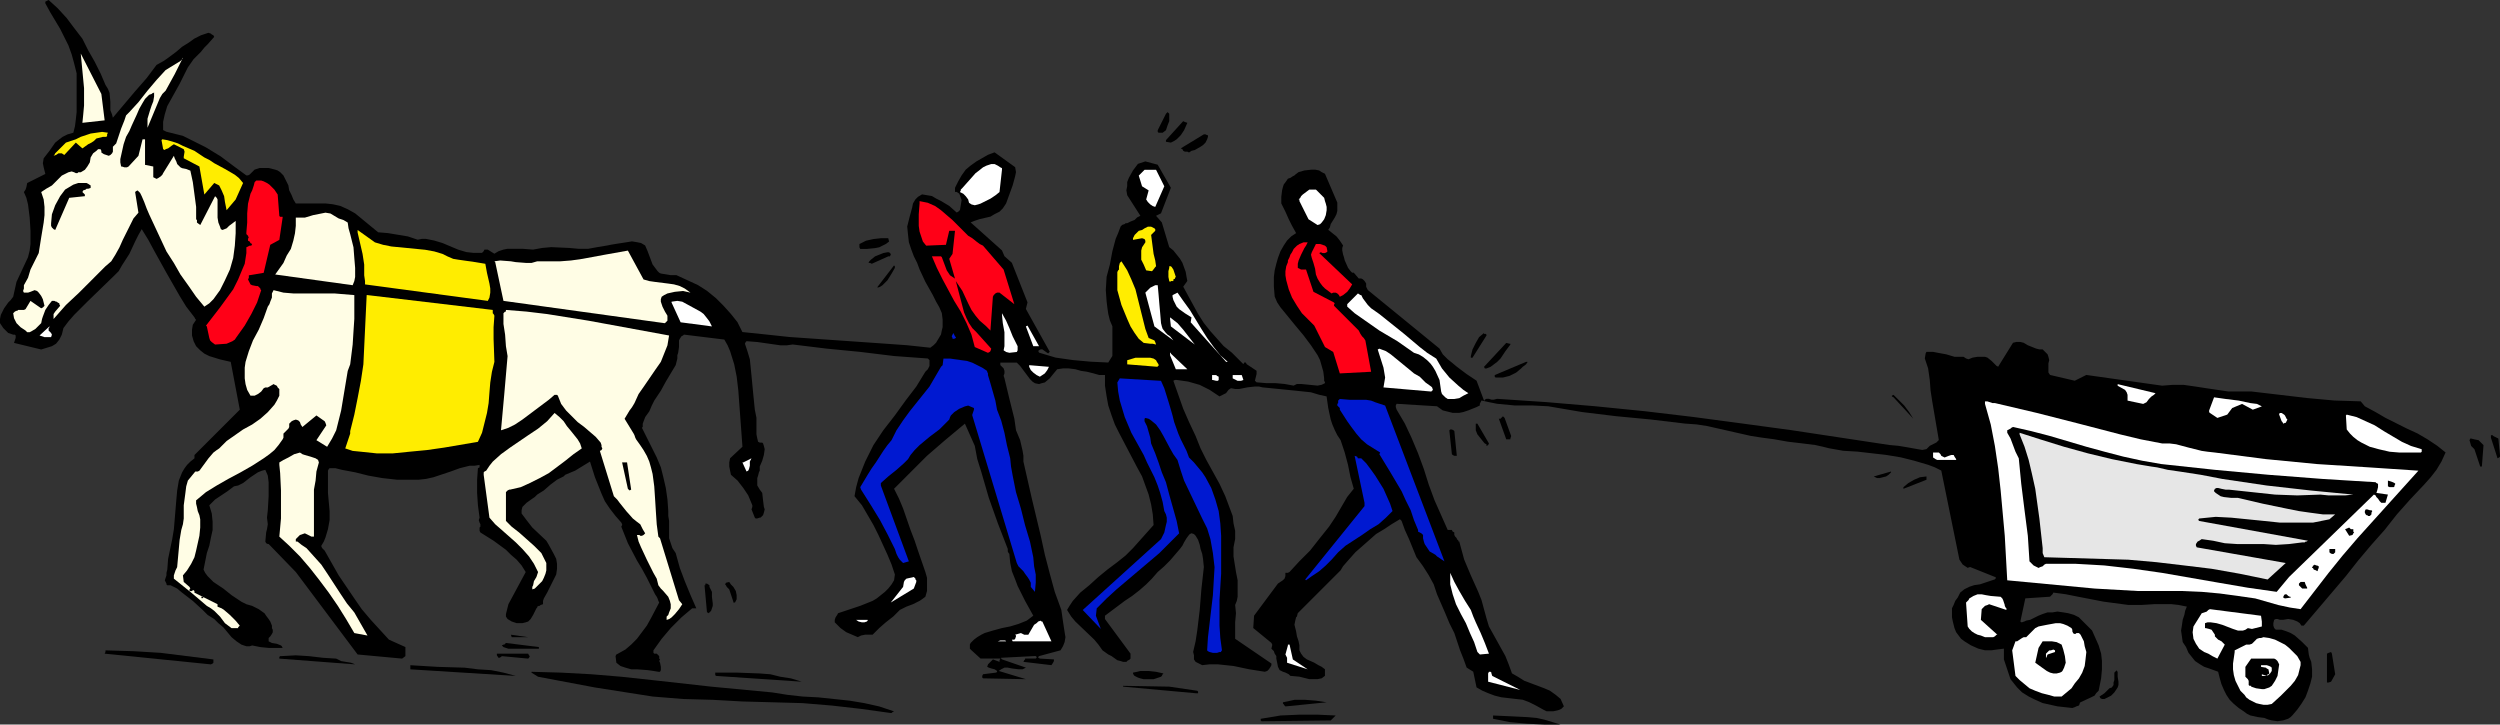 <?xml version="1.0" encoding="UTF-8" standalone="no"?>
<svg
   version="1.0"
   width="129.724mm"
   height="37.597mm"
   id="svg114"
   sodipodi:docname="Hauling Coal.wmf"
   xmlns:inkscape="http://www.inkscape.org/namespaces/inkscape"
   xmlns:sodipodi="http://sodipodi.sourceforge.net/DTD/sodipodi-0.dtd"
   xmlns="http://www.w3.org/2000/svg"
   xmlns:svg="http://www.w3.org/2000/svg">
  <rect width="100%" height="100%" fill="#333333" stroke="none"/>
  <sodipodi:namedview
     id="namedview114"
     pagecolor="#ffffff"
     bordercolor="#000000"
     borderopacity="0.25"
     inkscape:showpageshadow="2"
     inkscape:pageopacity="0.0"
     inkscape:pagecheckerboard="0"
     inkscape:deskcolor="#d1d1d1"
     inkscape:document-units="mm" />
  <defs
     id="defs1">
    <pattern
       id="WMFhbasepattern"
       patternUnits="userSpaceOnUse"
       width="6"
       height="6"
       x="0"
       y="0" />
  </defs>
  <path
     style="fill:#000000;fill-opacity:1;fill-rule:evenodd;stroke:none"
     d="m 8.888,0.647 0.97,1.778 0.97,1.617 0.97,1.617 0.808,1.617 0.808,1.617 0.646,1.778 0.485,1.778 0.485,1.94 v 7.598 l -0.162,1.455 -0.162,1.293 -0.323,1.293 -1.131,0.323 -0.97,0.485 -0.646,0.485 -0.808,0.647 -1.131,1.617 -1.131,1.455 -0.162,0.97 0.162,0.808 0.162,0.647 0.162,0.647 -3.555,1.778 -0.162,0.808 -0.162,0.485 -0.323,0.485 0.485,1.132 0.323,1.293 0.323,2.587 0.162,2.587 v 1.293 1.293 L 5.818,49.145 5.494,50.438 4.363,52.863 3.232,55.288 2.909,56.743 2.586,58.198 2.101,58.844 1.616,59.329 0.808,60.461 0.485,61.107 0.162,61.754 0,62.562 v 0.808 l 0.323,0.485 0.323,0.485 0.97,0.97 0.97,0.323 h 0.323 l 0.162,0.162 v 0.485 l -0.162,0.485 -0.162,0.485 5.333,1.293 2.101,-0.647 0.808,-0.485 0.646,-0.808 0.485,-0.97 0.162,-0.647 0.162,-0.647 0.97,-1.293 1.131,-1.293 2.586,-2.587 5.333,-5.173 0.808,-0.808 0.646,-1.132 1.454,-2.263 1.131,-2.425 0.646,-1.293 0.646,-1.132 1.293,2.102 1.131,2.102 2.424,4.365 2.586,4.526 1.293,2.102 1.616,2.102 0.162,0.323 0.162,0.162 -0.646,0.97 -0.162,0.97 v 1.132 l 0.323,1.132 0.485,0.97 0.808,0.808 0.808,0.647 0.97,0.485 2.101,0.647 2.101,0.485 v 0 l 1.778,9.376 -8.888,8.891 v 0.647 l -0.808,0.647 -0.646,0.647 -0.485,0.647 -0.485,0.808 -0.646,1.617 -0.323,1.94 -0.162,1.778 -0.162,1.94 -0.162,1.94 -0.162,1.94 -0.323,1.94 -0.808,3.88 -0.162,2.102 -0.162,0.647 v 0.485 l -0.162,0.485 -0.162,0.485 0.162,0.323 0.162,0.323 v 0.162 l 0.162,0.162 h 0.323 0.323 l 1.293,0.647 0.97,0.808 2.101,1.617 1.939,1.778 0.97,0.97 1.293,0.808 0.808,0.808 0.97,0.808 1.616,1.94 0.97,0.808 0.97,0.647 0.485,0.162 0.485,0.162 h 0.646 l 0.485,-0.162 1.616,0.323 1.616,0.162 h 2.747 l -0.162,-0.323 -0.162,-0.162 -0.808,-0.323 -0.97,-0.162 -0.323,-0.162 -0.323,-0.162 v -0.323 -0.323 l 0.323,-0.323 0.323,-0.485 0.162,-0.323 v -0.323 -0.162 l -0.162,-0.323 v -0.162 -0.323 l -0.323,-0.808 -0.323,-0.485 -0.485,-0.647 -0.323,-0.485 -1.131,-0.808 -1.293,-0.647 -1.131,-0.323 -0.97,-0.485 -1.939,-1.293 -1.616,-1.293 -0.97,-0.647 -0.97,-0.647 -1.131,-1.132 -0.485,-0.647 -0.323,-0.647 0.646,-3.233 0.485,-1.455 0.323,-1.617 0.323,-1.455 v -1.617 l -0.162,-1.617 -0.485,-1.617 0.646,-0.647 0.485,-0.485 2.424,-1.617 0.646,-0.485 0.646,-0.485 0.808,-0.162 0.97,-0.485 1.454,-1.132 1.454,-0.97 0.808,-0.323 0.646,-0.162 0.485,1.132 0.162,1.293 v 1.293 1.455 l -0.162,2.748 -0.162,1.455 0.162,1.293 -0.162,0.97 -0.162,0.647 -0.162,1.778 0.162,0.323 0.323,0.162 h 0.162 v 0 l 0.323,0.323 5.01,5.173 10.181,13.579 1.939,2.587 8.726,0.808 0.646,-0.485 v -1.778 l -3.232,-1.455 -1.778,-1.94 -1.778,-1.94 -1.778,-2.102 -1.454,-2.102 -3.07,-4.526 -2.747,-4.85 -0.485,-0.485 -0.162,-0.323 v -0.162 l 0.485,-0.808 0.323,-0.808 0.485,-1.617 0.323,-1.778 v -1.778 l -0.162,-1.778 -0.162,-1.778 v -1.778 -1.778 -0.808 l 0.162,-0.323 0.162,-0.162 h 1.131 l 1.293,0.323 2.586,0.485 2.586,0.647 2.747,0.485 2.909,0.323 h 2.909 1.293 l 1.454,-0.162 1.454,-0.323 1.454,-0.485 1.939,-0.647 1.778,-0.647 1.939,-0.485 h 0.97 l 0.97,-0.162 v 0.323 0.162 l -0.323,0.162 -0.162,2.263 v 2.587 l 0.162,2.425 0.323,2.425 -0.162,0.485 0.162,0.485 0.162,0.323 v 0.162 0.323 l -0.162,0.162 v 0.162 0.323 0.162 l 0.162,0.323 2.586,1.617 2.424,1.778 0.97,0.97 1.131,0.97 0.97,1.132 0.808,1.293 -3.394,6.305 -0.485,1.94 v 0.485 l 0.323,0.485 0.808,0.485 0.97,0.323 h 1.131 l 0.646,-0.162 0.485,-0.162 0.485,-0.485 0.485,-0.808 0.323,-0.647 0.323,-0.647 0.162,-0.162 v -0.162 l 0.323,-0.162 h 0.162 l 0.162,-0.162 0.485,-0.162 v -0.647 l 0.162,-0.485 0.646,-1.132 0.646,-1.293 0.646,-1.293 0.485,-0.97 0.162,-1.132 v -0.97 l -0.162,-0.97 -0.485,-0.97 -0.97,-1.778 -0.485,-0.808 -2.747,-2.587 -1.131,-1.455 -0.97,-1.293 v -0.647 l 0.162,-0.647 0.323,-0.323 0.485,-0.485 1.131,-0.808 0.485,-0.323 0.485,-0.485 1.293,-0.808 1.293,-1.132 1.293,-0.97 1.293,-0.647 0.323,-0.323 v 0 l 1.939,-0.808 2.909,-1.778 0.97,3.072 1.293,3.233 0.646,1.455 0.97,1.455 1.131,1.455 1.131,1.293 0.162,0.323 v 0.162 l -0.162,0.323 0.646,1.617 0.646,1.617 1.778,3.395 0.97,1.617 0.97,1.778 1.616,3.233 0.323,0.485 0.162,0.323 0.162,0.485 0.162,0.323 -1.616,3.072 -0.808,1.455 -0.97,1.293 -0.97,1.293 -1.131,1.132 -1.131,0.97 -1.454,0.808 -0.323,0.162 -0.162,0.323 0.162,1.293 0.808,0.647 0.97,0.323 1.131,0.323 h 1.131 l 2.101,0.162 1.131,0.162 0.97,0.162 h 0.323 l 0.162,-0.323 v -0.647 l -0.162,-0.808 -0.162,-0.323 0.162,-0.323 -0.162,-0.162 v -0.485 l -0.162,-0.162 -0.323,-0.323 h -0.485 l -0.162,-0.162 v 0 -0.485 l 1.616,-2.263 1.778,-2.102 2.101,-2.102 2.101,-1.778 h 0.808 l -1.131,-2.587 -1.131,-2.748 -0.97,-2.587 -0.808,-2.91 -0.646,-0.97 -0.323,-0.97 -0.323,-0.97 v -1.132 -2.263 l -0.162,-0.97 v -0.97 l -0.162,-2.263 -0.323,-2.263 -0.485,-2.102 -0.485,-1.94 -0.808,-1.94 -0.97,-1.94 -1.939,-3.88 0.162,-0.162 v -0.162 -0.485 l 0.485,-1.293 0.808,-1.132 0.485,-1.132 0.485,-0.97 1.293,-1.94 0.97,-1.778 0.97,-1.617 0.97,-1.617 0.323,-1.293 v -0.647 l 0.162,-0.485 0.162,-1.132 v -1.293 l 0.162,-0.323 0.323,-0.485 0.323,-0.162 0.162,-0.162 7.918,0.97 0.646,1.132 0.485,1.132 0.808,2.587 0.485,2.425 0.323,2.748 0.808,10.993 -2.424,2.263 -0.162,0.808 v 0.808 l 0.162,0.808 0.162,0.808 1.293,1.132 1.131,1.455 0.97,1.455 0.808,1.94 v 0.323 l -0.162,0.485 0.646,1.617 0.162,0.162 h 0.323 l 0.485,-0.162 h 0.162 l 0.485,-0.485 0.162,-0.485 0.162,-0.647 -0.162,-0.485 -0.162,-1.293 -0.162,-1.455 -0.485,-0.647 -0.485,-0.808 v -0.97 -0.485 l 0.162,-0.485 0.162,-0.647 0.162,-0.323 v -0.808 l 0.485,-1.132 0.323,-1.132 0.162,-1.132 -0.162,-0.647 -0.162,-0.485 -0.162,-0.162 h -0.162 -0.323 l -0.323,-0.162 -0.162,-0.647 -0.162,-0.808 v -1.617 -1.617 l -0.162,-0.808 -0.162,-0.808 -0.323,-3.233 -0.323,-3.395 -0.323,-3.233 -0.485,-1.617 -0.485,-1.455 0.162,-0.323 0.162,-0.162 2.101,0.162 2.262,0.323 2.262,0.323 h 1.293 l 1.131,-0.162 6.626,0.808 6.626,0.647 6.626,0.808 6.626,0.485 0.323,0.323 v 0.323 0.808 l -0.323,0.647 -0.485,0.485 -1.778,2.91 -2.101,2.748 -2.101,2.91 -2.262,2.91 -1.939,2.91 -0.808,1.617 -0.808,1.617 -0.646,1.617 -0.646,1.617 -0.485,1.778 -0.323,1.778 1.454,1.778 1.131,1.94 1.131,1.94 0.97,1.94 1.778,3.88 0.808,1.94 0.646,1.94 -0.162,1.132 -0.485,0.808 -0.646,0.808 -0.646,0.647 -1.616,1.293 -0.808,0.485 -0.808,0.323 -1.616,0.647 -1.454,0.485 -1.454,0.485 -1.454,0.485 -0.162,0.323 -0.323,0.485 -0.162,0.485 v 0.485 l 1.131,1.132 1.131,0.808 1.131,0.485 1.131,0.485 0.646,-0.323 0.808,-0.162 h 1.454 l 1.293,-1.293 1.293,-1.132 1.454,-1.132 1.293,-1.293 0.646,-0.323 0.646,-0.323 1.293,-0.485 1.293,-0.647 0.485,-0.323 0.646,-0.485 0.323,-1.132 v -1.293 -1.293 l -0.323,-1.132 -1.454,-4.203 -0.646,-1.94 -0.808,-2.102 -1.454,-4.203 -0.808,-1.94 -0.97,-1.94 1.616,-1.617 1.616,-1.617 3.232,-3.233 3.555,-3.072 1.939,-1.617 1.939,-1.617 1.939,4.365 0.485,2.587 0.808,2.587 1.454,5.011 1.778,5.011 1.939,5.011 v 0.485 l 0.162,0.323 0.162,0.162 v 0.162 l 0.162,1.617 0.323,1.617 0.646,1.617 0.485,1.293 1.454,2.91 0.808,1.455 0.808,1.455 -0.646,0.485 -0.646,0.485 -1.616,0.647 -1.616,0.485 -1.616,0.323 -1.778,0.485 -1.616,0.485 -0.646,0.323 -0.808,0.485 -0.646,0.485 -0.646,0.647 -0.162,0.323 v 0.485 0.323 l 0.323,0.323 1.778,1.617 h 3.717 0.162 l -0.162,0.323 v 0.323 l -1.293,-0.485 -0.646,0.647 -0.323,0.323 -0.162,0.485 0.323,0.162 0.485,0.162 0.646,0.162 0.485,0.323 v 0.162 l -0.162,0.162 -2.586,0.323 -0.162,0.323 v 0.162 0.162 l 0.162,0.162 8.403,0.162 -5.333,-1.617 0.485,-0.323 0.646,-0.323 h 0.646 l 0.808,0.162 1.293,0.162 h 0.808 l 0.646,-0.323 -4.686,-1.617 -0.162,-0.162 v -0.162 h 0.162 l 6.302,-0.323 h 0.323 l 0.162,0.162 v 0.162 l -0.162,0.162 h -2.101 v 0 0.162 l -0.162,0.162 -0.162,0.323 5.494,0.647 0.323,-0.485 0.162,-0.323 v -0.323 l -2.747,-0.162 -0.323,-0.162 v -0.162 l 0.162,-0.162 4.202,-1.132 0.485,-0.808 0.323,-0.808 0.162,-0.97 -0.162,-0.97 -0.323,-2.102 -0.323,-2.263 -1.293,-3.557 -0.97,-3.557 -0.97,-3.718 -0.808,-3.718 -1.778,-7.436 -0.808,-3.557 -0.808,-3.557 v -1.132 l -0.162,-0.97 -0.485,-2.102 -0.808,-1.94 -0.162,-1.132 -0.162,-1.132 -0.485,-1.94 -0.485,-1.94 -0.97,-4.041 -0.162,-0.485 0.162,-0.485 v -0.323 -0.162 l -0.162,-0.485 -0.323,-0.323 -0.323,-0.323 v -0.485 h 1.616 0.808 0.808 l 0.646,0.647 0.485,0.647 0.97,1.293 0.485,0.647 0.485,0.485 0.485,0.323 0.808,0.162 0.485,-0.162 0.646,-0.162 0.97,-0.808 0.646,-0.808 0.808,-0.97 1.131,-0.162 h 1.131 l 1.293,0.162 1.131,0.323 1.131,0.162 1.293,0.323 1.131,0.323 h 1.131 v 2.102 l 0.323,2.102 0.323,1.778 0.646,1.94 0.646,1.778 0.808,1.617 1.778,3.395 1.778,3.395 0.97,1.778 0.646,1.778 0.646,1.778 0.485,1.94 0.323,1.94 0.162,2.102 -4.04,4.526 -1.454,1.455 -1.616,1.293 -1.939,1.455 -1.778,1.455 -1.778,1.617 -1.778,1.455 -1.454,1.617 -0.646,0.97 -0.485,0.808 0.808,1.293 0.808,0.97 3.717,3.557 0.808,0.97 0.808,1.132 1.131,0.808 0.646,0.323 1.131,0.808 0.646,0.162 0.485,0.162 h 0.646 l 0.323,-0.323 h 0.162 l 0.323,-0.323 v -0.97 l -5.01,-6.79 v -0.647 l 1.293,-0.97 2.586,-1.94 1.454,-0.97 1.454,-1.132 1.293,-1.132 1.131,-1.132 1.131,-1.293 1.293,-1.132 1.131,-1.132 0.97,-1.132 0.97,-1.132 0.485,-0.647 0.323,-0.647 0.485,-0.808 0.485,-0.647 0.162,-0.162 v 0 l 0.323,-0.162 0.485,0.162 0.323,0.323 0.485,0.808 0.323,0.97 0.162,0.808 0.323,0.97 0.162,0.97 0.162,1.617 -0.485,4.365 -0.323,4.042 -0.485,4.042 -0.323,2.102 -0.485,2.102 0.162,0.647 v 0.323 0.485 l 0.323,0.485 1.293,0.647 1.454,-0.162 h 1.616 l 3.07,0.323 3.07,0.647 3.07,0.485 0.485,-0.162 0.323,-0.323 0.323,-0.485 0.162,-0.323 v -0.323 l -7.11,-4.85 v -1.617 -1.617 l 0.162,-1.778 -0.162,-1.617 0.323,-0.808 0.162,-0.808 v -1.617 -1.617 l -0.323,-1.617 -0.485,-3.072 v -1.778 l 0.323,-1.617 v -1.617 l -0.323,-1.455 -0.162,-1.455 -0.485,-1.293 -0.97,-2.587 -1.131,-2.425 -2.586,-4.688 -1.131,-2.263 -0.97,-2.425 -1.293,-2.748 -1.131,-2.587 -0.97,-2.748 -0.97,-2.748 0.323,-0.162 h 0.323 l 1.131,0.162 1.131,0.162 1.131,0.323 1.131,0.323 1.939,0.97 1.939,1.293 0.646,-0.323 0.646,-0.323 0.485,-0.647 0.485,-0.323 0.808,0.162 h 0.808 l 1.616,-0.323 1.454,-0.162 h 0.808 l 0.646,0.162 3.232,0.323 1.616,0.162 1.616,0.162 3.07,0.323 1.616,0.485 1.454,0.323 0.323,2.263 0.485,2.263 0.323,0.97 0.485,1.132 0.485,0.97 0.646,0.97 0.808,2.425 0.646,2.425 0.485,2.425 0.646,2.263 -0.646,0.808 -0.646,0.808 -1.131,1.94 -1.131,1.94 -1.293,1.94 -1.939,2.425 -1.778,2.263 -2.101,2.102 -1.939,2.102 -0.323,0.162 h -0.485 v 0.162 0.162 0.162 0.162 l -0.162,0.485 -0.323,0.323 -0.485,0.323 -0.485,0.323 -4.686,6.305 -0.162,2.425 3.555,2.91 0.162,0.323 v 0.162 l -0.162,0.647 0.485,0.485 0.162,0.485 0.323,0.485 v 0.485 l 0.323,1.617 0.162,0.323 0.162,0.323 0.646,0.323 0.485,0.162 0.323,0.162 0.323,0.162 0.323,0.323 1.778,0.162 1.939,0.485 h 0.808 0.808 l 0.808,-0.162 0.646,-0.485 v -1.293 l -0.646,-0.485 -0.646,-0.323 -0.808,-0.485 -1.454,-0.647 -0.646,-0.485 -0.485,-0.647 -0.323,-0.647 v -0.97 l -0.162,-0.808 -0.323,-0.97 -0.162,-0.97 -0.162,-0.647 -0.162,-0.647 0.162,-0.808 0.162,-0.647 0.162,-0.162 v 0 l 0.162,-0.647 5.171,-5.173 0.97,-0.97 0.808,-0.808 0.97,-0.97 0.485,-0.485 0.485,-0.808 1.131,-1.293 1.293,-1.455 1.293,-1.132 2.747,-2.425 1.616,-0.97 1.454,-0.97 1.616,-0.97 0.162,0.162 0.162,0.162 0.646,1.778 0.808,1.778 1.454,3.557 1.293,1.778 1.131,1.778 0.97,1.778 0.646,1.94 1.616,3.718 0.808,1.94 0.97,1.94 1.131,3.395 0.646,1.617 0.646,1.778 1.293,0.808 0.646,3.072 1.131,0.647 1.131,0.485 1.293,0.485 1.293,0.323 2.747,0.323 1.454,0.162 1.293,0.485 1.293,0.647 1.454,0.808 0.646,0.323 h 0.646 0.646 l 0.808,-0.162 0.485,-0.162 0.323,-0.162 0.162,-0.162 0.323,-0.323 -0.646,-1.455 -0.97,-0.808 -1.131,-0.808 -1.131,-0.485 -1.293,-0.485 -2.586,-0.97 -1.293,-0.808 -1.131,-0.647 -0.646,-1.778 -0.646,-1.617 -1.616,-2.91 -1.616,-2.91 -0.485,-1.617 -0.485,-1.778 -0.485,-1.778 -0.646,-1.617 -1.454,-3.233 -1.293,-3.072 -0.485,-1.778 -0.485,-1.778 h -0.162 v -0.162 l -0.323,-0.323 v -0.162 l -0.323,-0.323 -0.162,-0.323 v -0.485 l -0.323,-0.162 -0.162,-0.323 h -0.808 l -1.293,-2.91 -1.293,-2.91 -1.131,-3.072 -0.97,-3.072 -1.131,-3.072 -1.293,-3.072 -1.293,-2.748 -1.616,-2.748 -0.162,-0.485 v -0.162 -0.162 l 0.162,-0.323 7.918,0.485 1.131,0.808 1.293,0.323 0.646,0.162 h 0.646 0.646 l 0.808,-0.162 0.97,-0.323 0.808,-0.323 0.808,-0.323 0.646,-0.323 v -0.162 -0.162 l 0.323,-0.647 1.454,0.323 1.616,0.323 3.394,0.323 h 3.394 l 3.232,0.162 6.626,1.132 6.626,0.808 6.787,0.647 6.787,0.808 2.262,0.162 2.101,0.323 8.565,1.94 2.101,0.323 2.424,0.323 2.747,0.485 2.747,0.323 2.586,0.323 1.454,0.323 1.293,0.323 2.747,0.485 2.747,0.162 5.656,0.647 2.909,0.485 2.586,0.647 2.747,0.808 1.293,0.485 1.293,0.647 3.555,17.459 0.323,0.485 0.323,0.485 0.485,0.323 0.485,0.323 0.485,-0.162 4.848,1.94 h 0.162 v 0.162 0.162 l -0.162,0.162 -0.97,0.323 -0.97,0.323 -0.97,0.323 -1.131,0.162 -0.97,0.323 -0.97,0.485 -0.808,0.647 -0.485,0.97 -0.485,0.647 -0.323,0.808 -0.323,0.647 v 0.97 0.808 l 0.162,0.808 0.162,0.647 0.162,0.647 0.323,0.808 0.485,0.647 0.485,0.647 0.646,0.485 1.293,0.808 1.454,0.647 1.293,0.323 h 1.293 l 1.131,-0.162 1.293,-0.162 v 2.102 l 0.323,0.97 0.323,0.97 0.323,0.97 0.323,0.97 0.646,0.808 0.646,0.808 0.97,0.97 1.293,0.808 1.293,0.647 1.454,0.647 1.454,0.323 1.454,0.323 2.909,0.323 0.485,-0.162 0.323,-0.162 0.485,-0.162 0.162,-0.323 v -0.162 l 0.162,-0.162 2.101,-0.97 0.646,-0.323 0.323,-0.485 0.485,-0.485 0.162,-0.808 0.323,-1.617 0.162,-1.778 v -1.617 l -0.162,-1.455 -0.485,-1.617 -0.646,-1.455 -0.646,-1.455 -1.131,-1.132 -0.485,-0.485 -0.323,-0.323 -0.646,-0.647 -0.97,-0.485 -1.131,-0.323 -0.97,-0.162 -1.131,-0.162 -0.97,0.162 h -0.97 l -0.97,0.323 -0.808,0.323 -0.97,0.485 -0.646,0.323 -0.808,0.162 -0.323,0.162 -0.485,0.162 h -0.162 l -0.162,-0.162 0.97,-4.526 4.848,-0.323 0.162,-0.162 0.162,-0.162 0.162,-0.162 0.162,-0.323 2.424,0.323 2.424,0.485 5.01,0.97 2.424,0.323 2.424,0.323 h 2.586 l 2.586,-0.162 h 1.616 1.616 l 1.454,0.162 1.616,0.323 -0.323,0.808 -0.162,0.808 -0.323,0.97 -0.162,1.132 -0.162,0.97 0.162,1.132 0.162,1.132 0.646,0.97 0.485,1.132 0.646,0.808 0.646,0.808 0.97,0.647 0.808,0.485 0.97,0.323 1.778,0.647 0.323,1.293 0.323,1.132 0.485,1.132 0.485,0.97 0.646,0.97 0.808,0.808 0.97,0.808 0.97,0.647 0.646,0.485 0.646,0.323 1.454,0.323 1.293,0.162 0.808,0.323 0.646,0.162 1.131,0.162 1.131,-0.162 0.97,-0.323 0.485,-0.323 0.323,-0.323 0.97,-1.132 0.808,-1.132 0.808,-1.293 0.485,-1.293 0.485,-1.455 0.323,-1.293 v -1.455 l -0.162,-1.455 -0.323,-0.808 -0.162,-0.647 -0.162,-1.293 -0.646,-0.647 -0.485,-0.485 -1.454,-1.293 -0.808,-0.485 -0.808,-0.323 -0.97,-0.323 h -1.131 l -0.323,-0.323 -0.162,-0.485 v -0.485 l 0.162,-0.647 0.323,-0.162 h 0.323 l 0.485,0.162 h 0.323 0.323 l 0.97,-0.162 0.97,0.162 0.808,0.323 0.485,0.323 0.323,0.485 v 0 h 0.323 0.162 v 0 l 8.242,-9.7 2.424,-3.072 2.586,-3.072 2.586,-2.91 2.424,-3.072 1.293,-1.455 1.293,-1.455 2.747,-2.91 1.293,-1.455 1.131,-1.455 0.97,-1.617 0.808,-1.778 -1.616,-1.293 -1.939,-1.293 -1.939,-1.132 -2.101,-0.97 -4.202,-2.102 -1.939,-1.132 -2.101,-1.132 -0.808,-0.97 -5.171,-0.162 -5.333,-0.485 -5.494,-0.647 -5.494,-0.647 h -2.101 -2.424 l -4.363,-0.647 -2.101,-0.323 -2.262,-0.323 h -2.101 l -2.101,0.162 -14.867,-2.102 -2.262,1.132 -4.848,-1.132 -0.323,-0.485 v -0.647 -1.132 l 0.162,-0.647 -0.162,-0.647 -0.162,-0.485 -0.485,-0.485 -0.323,-0.323 -0.162,-0.162 h -0.646 l -0.646,-0.162 -1.616,-0.647 -0.808,-0.485 -0.646,-0.162 h -0.808 l -0.646,0.162 -2.909,4.688 -0.323,-0.162 -0.323,-0.323 -0.323,-0.323 -0.323,-0.323 -0.808,-0.647 -0.485,-0.162 h -0.646 -0.323 -0.485 l -0.97,0.162 -0.808,0.323 -0.485,-0.162 -0.485,-0.323 h -0.808 -0.97 l -1.616,-0.485 -1.778,-0.323 -0.808,-0.162 h -0.97 -0.162 -0.162 l -0.162,0.323 -0.162,0.97 0.323,0.97 0.323,0.97 0.323,2.263 0.162,2.102 0.323,2.102 1.293,7.598 -0.323,0.323 -0.162,0.162 -0.646,0.323 -0.646,0.323 -0.323,0.323 -0.323,0.323 -0.808,0.162 -0.97,-0.162 -1.778,-0.323 -1.939,-0.323 -1.778,-0.162 -19.23,-2.91 -9.534,-1.293 -9.696,-1.293 -9.534,-1.132 -9.696,-0.97 -9.534,-0.808 -9.696,-0.647 -0.646,0.162 h -0.485 l -0.485,-0.162 h -0.485 l -0.323,0.162 v 0.162 h -0.162 l -1.454,-3.88 -1.939,-1.293 -1.939,-1.455 -0.97,-0.808 -0.808,-0.647 -0.97,-0.97 -0.646,-1.132 -14.059,-11.478 -0.323,-0.647 v -0.323 -0.323 l -0.323,-0.485 -0.323,-0.323 -0.323,-0.162 h -0.485 l -0.97,-1.132 h -0.323 l -0.323,-0.323 -0.485,-0.647 -0.646,-1.455 -0.162,-0.647 -0.162,-0.485 -0.162,-0.808 v -0.485 l 0.162,-0.485 -0.646,-0.97 -0.646,-0.808 -0.808,-0.647 -0.808,-0.647 0.323,-0.485 0.162,-0.647 0.808,-1.293 0.323,-0.647 0.162,-0.647 v -0.808 -0.808 l -2.424,-5.658 -0.646,-0.323 -0.485,-0.323 -0.808,-0.162 h -0.646 l -1.454,0.162 -1.131,0.323 -0.646,0.485 -0.162,0.162 -0.323,0.162 -0.485,0.323 -0.485,0.162 -0.323,0.485 -0.485,0.647 -0.162,0.485 -0.162,0.647 -0.162,1.293 v 1.293 l 0.808,1.617 0.646,1.455 0.646,1.293 0.808,1.455 -0.97,0.647 -0.808,0.808 -0.646,0.97 -0.646,1.132 -0.485,1.293 -0.323,1.132 -0.323,1.293 -0.162,1.293 v 1.94 l 0.162,1.94 0.485,1.132 0.646,0.97 1.454,1.778 1.454,1.778 1.616,1.94 1.454,1.94 1.293,1.94 0.485,0.97 0.323,1.132 0.323,1.132 0.162,1.293 v 0.323 0.162 l 0.162,0.323 v 0.162 l -0.646,0.323 -0.808,0.162 -1.616,-0.162 -1.616,-0.162 h -0.808 l -0.646,0.323 -1.778,-0.323 -1.778,-0.162 h -1.778 l -1.939,-0.162 -0.162,-0.162 -0.162,-0.162 0.162,-0.647 0.162,-0.647 v -0.647 l -1.939,-1.293 -0.162,-0.323 h -0.162 -0.162 l -0.162,0.323 -2.262,-2.263 -1.616,-1.293 -1.293,-1.455 -1.293,-1.455 -1.293,-1.617 -1.131,-1.778 -0.97,-1.778 -1.939,-3.557 0.808,-1.132 -0.162,-0.808 -0.162,-0.97 -0.646,-1.778 -0.485,-0.808 -0.646,-0.808 -0.646,-0.808 -0.808,-0.647 -1.454,-4.85 -1.131,-1.293 0.97,-0.485 1.939,-5.011 -2.586,-4.526 -2.424,-0.647 -1.454,0.485 -0.97,1.293 -0.808,1.455 -0.323,0.808 v 0.808 l -0.162,0.808 0.162,0.97 2.586,4.041 -0.646,0.323 -0.485,0.485 -0.808,0.323 -0.646,0.323 h -0.323 l -0.162,0.162 -0.485,0.162 -0.323,0.323 -0.485,1.293 -0.485,1.132 -0.646,2.425 -0.485,2.587 -0.646,2.425 -0.162,2.587 0.162,2.263 0.162,1.293 0.162,1.132 0.323,1.293 0.485,1.132 v 5.82 l -0.808,1.293 -3.394,-0.162 -3.555,-0.323 -3.394,-0.485 -1.616,-0.485 -1.616,-0.485 -0.162,-0.323 0.162,-0.162 0.323,-0.162 h 0.323 l 1.131,0.808 0.323,-0.323 -4.686,-8.406 0.323,-1.293 -3.07,-7.76 -1.454,-1.293 -0.485,-1.132 -6.141,-5.496 0.808,-0.323 0.97,-0.323 2.101,-0.485 0.808,-0.485 0.97,-0.485 0.646,-0.647 0.646,-0.97 0.646,-1.778 0.646,-1.778 0.485,-1.778 0.162,-0.808 -0.162,-0.97 -4.04,-2.91 -1.293,0.485 -1.131,0.647 -1.131,0.647 -1.131,0.808 -0.97,0.808 -0.808,1.132 -0.646,1.132 -0.646,1.293 v 0.808 h 0.323 l 0.485,0.323 0.162,0.323 0.162,0.485 0.162,0.485 -0.162,0.97 -0.162,0.97 -0.162,0.162 -0.162,0.162 -0.323,0.162 -1.454,-1.293 -1.616,-0.97 -0.97,-0.485 -0.808,-0.485 -0.97,-0.162 -0.97,-0.162 -0.808,0.485 -0.485,0.485 -0.485,0.808 -0.162,0.808 -0.485,1.778 -0.485,1.94 0.162,1.617 0.162,1.455 0.485,1.455 0.485,1.293 0.646,1.293 0.485,1.293 1.131,2.425 1.454,2.587 0.646,1.293 0.646,1.132 0.485,1.132 0.162,1.293 v 1.455 l -0.162,0.647 -0.162,0.808 -0.485,0.808 -0.485,0.808 -0.485,0.485 -0.646,0.485 -4.525,-0.485 -4.525,-0.323 -18.584,-1.293 -4.525,-0.485 -4.686,-0.485 -0.97,-1.94 -1.293,-1.617 -1.454,-1.617 -1.454,-1.455 -1.778,-1.455 -1.778,-1.132 -2.101,-0.97 -2.101,-0.97 h -1.131 l -0.97,-0.162 -0.97,-0.162 -0.323,-0.162 -0.323,-0.323 -0.485,-0.647 -0.485,-0.647 -0.485,-1.293 -0.485,-1.293 -0.485,-1.132 -0.808,-0.485 -0.808,-0.162 -0.97,-0.162 -0.97,0.162 -2.101,0.323 -0.97,0.162 -0.808,0.162 -1.939,0.323 -1.778,0.323 h -1.939 l -1.778,-0.162 -3.555,-0.162 -1.778,0.162 -1.778,0.323 -2.101,-0.162 h -1.939 -0.97 l -0.808,0.162 -0.97,0.323 -0.808,0.485 -1.293,-0.808 h -0.485 -0.162 l -0.162,0.323 -0.323,0.323 h -0.808 -0.808 l -1.454,-0.162 -1.616,-0.485 -3.07,-1.293 -1.616,-0.485 -1.616,-0.323 h -0.808 l -0.808,0.162 -1.939,-0.647 -1.939,-0.323 -1.939,-0.323 -1.939,-0.162 -4.525,-3.718 -1.454,-0.808 -1.454,-0.647 -1.454,-0.323 -1.454,-0.162 h -5.818 l -0.485,-0.808 -0.323,-0.808 -0.485,-0.97 -0.162,-0.97 -0.485,-0.97 -0.485,-0.97 -0.646,-0.647 -0.485,-0.323 -0.485,-0.162 -1.293,-0.323 h -1.131 -0.646 l -0.485,0.162 -0.485,0.162 -0.485,0.485 -0.485,0.485 -0.323,0.162 h -0.323 l -2.424,-1.778 -2.586,-1.94 -2.909,-1.778 -3.232,-1.617 -0.646,-0.323 -0.646,-0.323 -1.293,-0.323 -1.293,-0.323 -0.646,-0.162 -0.646,-0.323 v -1.617 l 0.323,-1.455 0.485,-1.617 0.808,-1.455 1.616,-2.91 0.808,-1.617 0.808,-1.617 1.131,-1.617 1.454,-1.455 0.646,-0.808 0.646,-0.647 1.293,-1.455 -0.162,-0.323 -0.323,-0.162 -0.162,-0.162 -0.485,-0.162 -1.454,0.485 -1.293,0.647 -1.131,0.808 -1.293,0.808 -1.131,0.97 -1.293,0.97 -1.131,0.808 -1.454,0.808 -1.939,2.587 -2.262,2.587 -4.363,5.173 -0.162,-0.647 -0.323,-0.808 v -1.617 l -0.162,-1.778 -0.323,-0.808 L 20.685,16.651 19.715,14.388 18.584,12.124 17.291,9.861 16.16,7.598 14.544,5.496 13.09,3.557 11.312,1.617 9.534,0 9.211,0.162 8.888,0.323 Z"
     id="path1" />
  <path
     style="fill:#fffde5;fill-opacity:1;fill-rule:evenodd;stroke:none"
     d="m 2.586,61.431 0.162,0.97 0.485,0.97 0.808,0.808 0.97,0.647 0.162,0.162 0.162,0.162 h 0.485 l 0.323,-0.162 0.808,-0.485 0.646,-0.647 0.485,-0.485 0.162,-0.808 0.162,-0.485 0.485,-1.293 0.646,-0.97 0.646,-0.808 h 0.485 l 0.323,0.162 h 0.162 l 0.162,0.162 0.323,0.162 v 0.162 l 0.162,0.323 -0.97,1.132 -0.323,0.485 v 0.485 0.485 l 2.424,-2.748 2.586,-2.425 5.171,-5.173 1.131,-0.97 0.808,-1.293 0.808,-1.455 0.646,-1.455 1.454,-2.91 0.646,-1.293 0.97,-1.132 -0.646,-4.041 v 0 0 l 0.162,-0.162 0.323,-0.162 0.485,0.485 0.323,0.647 0.485,1.132 0.485,1.293 0.485,1.132 1.131,2.425 1.131,2.425 1.131,2.425 1.454,2.263 1.293,2.263 1.616,2.263 1.454,2.102 1.616,1.94 0.97,-0.647 0.808,-0.808 1.293,-1.778 0.97,-1.94 0.97,-2.102 0.646,-2.263 0.323,-2.425 0.162,-2.425 V 43.325 l -0.646,0.485 -0.646,0.485 -0.485,0.485 -0.808,0.323 -0.323,-0.162 -0.162,-0.485 -0.323,-0.808 -0.162,-0.97 v -0.808 -1.778 -0.97 l -0.162,-0.323 -0.323,-0.323 -2.909,5.658 -0.646,-0.485 v -0.485 l -0.162,-0.162 v -2.425 l -0.323,-2.425 -0.323,-2.425 -0.485,-2.263 -0.808,-0.323 -0.808,-0.162 -0.323,-0.162 -0.323,-0.323 -0.323,-0.323 -0.162,-0.485 -0.162,-0.323 -0.162,-0.323 -0.162,-0.485 -2.101,3.395 -0.162,0.323 -0.323,0.323 -0.485,0.323 -0.323,0.162 -0.323,-0.162 -0.323,-0.162 V 32.655 l -1.616,-0.323 v -5.011 0 h -0.162 -0.323 l -0.808,3.233 -1.939,2.102 -0.323,0.162 h -0.485 l -0.485,-0.162 h -0.162 l -0.162,-0.808 v -0.647 l 0.323,-1.455 0.323,-1.455 0.485,-1.455 0.646,-1.132 0.485,-1.132 0.97,-2.102 0.485,-1.132 0.646,-1.132 0.485,-0.808 0.808,-0.808 0.485,-0.162 0.162,-0.162 h 0.162 l 0.162,-0.162 v 0.808 l -0.162,0.97 -0.323,0.808 -0.323,0.97 -0.485,1.617 v 0.808 0.97 l 0.808,-1.94 0.808,-1.94 0.808,-1.94 0.485,-0.808 0.646,-0.647 1.778,-3.233 1.616,-3.233 -0.162,0.162 v 0.162 l -0.323,0.323 -2.909,1.778 -1.778,1.94 -1.778,2.102 -1.778,2.263 -1.778,1.94 -0.646,0.647 -0.323,0.97 -0.646,1.617 -0.646,1.94 -0.323,0.97 -0.646,0.647 v 0.485 0.485 l -0.162,0.323 -0.323,0.323 -0.323,0.162 -0.485,-0.162 -0.485,-0.162 -0.485,-0.323 v -0.162 -0.162 l -0.162,-0.323 h -0.162 -0.323 l -0.323,0.323 -0.646,0.485 -0.485,0.808 -0.162,0.97 -0.485,0.808 -0.485,0.647 -0.808,0.485 h -0.485 l -0.162,0.162 h -0.323 l -0.323,-0.162 -0.485,-0.162 -0.646,0.162 -0.646,0.323 -0.646,0.323 -0.97,0.97 -0.97,0.97 -1.131,0.647 -0.97,0.647 0.485,1.455 0.162,1.455 v 1.617 L 8.565,43.648 8.08,46.558 7.595,49.63 6.787,51.246 5.979,52.863 5.494,54.479 4.686,55.934 v 0.647 l -0.162,0.485 0.162,0.323 h 0.485 0.323 l 0.485,-0.162 0.808,-0.323 0.485,0.162 0.323,0.323 0.485,0.647 0.323,0.647 0.162,0.647 0.162,0.647 -0.162,0.162 -0.162,0.162 -0.323,0.162 -2.101,-1.455 -0.97,1.617 -0.323,0.162 H 3.555 l -0.162,0.162 H 3.232 l -0.323,0.162 -0.162,0.162 z"
     id="path2" />
  <path
     style="fill:#ffed00;fill-opacity:1;fill-rule:evenodd;stroke:none"
     d="m 10.504,30.554 0.485,-0.162 0.485,-0.323 h 0.646 l 0.485,0.323 2.262,-2.425 1.293,1.132 1.131,-0.808 0.646,-0.323 0.485,-0.323 0.485,-0.485 0.646,-0.162 0.646,-0.162 h 0.646 l 0.162,-0.162 v -0.162 -0.162 l 0.162,-0.323 -1.131,-0.162 -1.131,0.162 -1.131,0.162 -0.97,0.323 -0.97,0.323 -0.97,0.485 -0.97,0.323 -0.97,0.323 -1.454,1.455 -0.646,0.647 -0.162,0.323 z"
     id="path3" />
  <path
     style="fill:#000000;fill-opacity:1;fill-rule:evenodd;stroke:none"
     d="m 10.181,42.032 -0.162,1.778 v 0.485 l 0.162,0.323 0.323,0.323 0.323,0.162 2.747,-6.305 3.07,-0.323 v -0.323 l -0.162,-0.162 -0.162,-0.162 -0.162,-0.162 0.162,-0.323 v 0 l 0.485,-0.162 0.162,-0.162 h 0.323 l 0.485,-0.162 v -0.485 l -0.485,-0.323 -0.323,-0.162 h -0.808 -0.808 l -0.97,0.323 -0.808,0.485 -0.808,0.485 -0.485,0.647 -0.485,0.647 -0.97,1.778 z"
     id="path4" />
  <path
     style="fill:#fffde5;fill-opacity:1;fill-rule:evenodd;stroke:none"
     d="m 15.837,10.508 0.323,3.395 0.323,3.395 v 3.395 l -0.162,1.778 -0.162,1.617 v 0 l 4.363,-0.485 -0.646,-5.173 z"
     id="path5" />
  <path
     style="fill:#ffffff;fill-opacity:1;fill-rule:evenodd;stroke:none"
     d="m 7.757,65.796 0.97,0.323 h 0.485 0.646 0.162 l 0.162,-0.485 -0.162,-0.323 -0.162,-0.162 -0.323,-0.323 v -0.323 -0.162 l 0.162,-0.162 v -0.162 l 0.162,-0.162 z"
     id="path6" />
  <path
     style="fill:#ffed00;fill-opacity:1;fill-rule:evenodd;stroke:none"
     d="m 31.674,27.482 0.323,1.778 0.323,0.162 0.162,-0.162 0.485,-0.162 0.646,-0.485 0.485,-0.323 1.939,0.97 0.162,0.485 -0.162,0.97 v 0.323 l 3.07,1.617 0.97,5.496 1.939,-2.263 0.97,0.485 0.485,0.97 0.485,1.132 0.162,1.132 0.323,1.617 1.778,-2.102 1.454,-3.233 -0.808,-0.97 -0.808,-0.647 -1.939,-1.132 -2.101,-1.132 -0.97,-0.647 -0.97,-0.485 -1.939,-1.293 -2.262,-0.97 -0.97,-0.485 -0.97,-0.323 -1.131,-0.323 -0.97,-0.162 z"
     id="path7" />
  <path
     style="fill:#000000;fill-opacity:1;fill-rule:evenodd;stroke:none"
     d="m 20.523,128.196 20.846,2.102 0.323,-0.162 0.162,-0.162 v -0.323 -0.323 l -5.171,-0.647 -5.171,-0.647 -5.333,-0.323 -5.494,-0.162 v 0.323 z"
     id="path8" />
  <path
     style="fill:#ff0017;fill-opacity:1;fill-rule:evenodd;stroke:none"
     d="m 40.562,64.017 0.485,2.263 0.162,0.485 0.323,0.323 0.646,0.485 2.262,-0.162 1.131,-0.485 0.485,-0.323 0.323,-0.485 1.616,-2.263 1.293,-2.263 1.131,-2.263 0.808,-2.425 -0.162,-0.162 v -0.162 l -0.162,-0.162 -0.162,-0.162 -0.162,-0.162 h -0.323 l -0.808,-0.162 -0.323,-0.162 -0.162,-0.323 -0.323,-0.647 0.162,-0.323 v -0.485 l 2.909,-0.485 1.293,-5.496 1.778,-0.97 0.646,-4.365 v -0.162 h -0.162 -0.323 l -0.162,-0.162 -0.323,-4.203 -0.646,-0.97 -0.97,-0.97 -0.485,-0.323 -0.646,-0.323 -0.485,-0.162 h -0.646 -0.323 l -0.323,0.323 -0.162,0.647 -0.323,0.97 -0.162,0.323 -0.162,0.323 -0.485,1.94 -0.162,1.94 v 1.778 l -0.162,1.94 v 0.323 l 0.162,0.162 0.162,0.162 0.162,0.485 h -0.162 v 0.485 l 0.323,0.162 0.162,0.323 0.323,0.162 -0.162,0.323 h -0.323 l -0.323,0.162 -0.323,0.162 v 1.132 l -0.323,2.102 -0.485,1.132 -0.808,1.94 -0.97,1.94 -1.293,1.778 -1.293,1.778 -2.747,3.557 z"
     id="path9" />
  <path
     style="fill:#fffde5;fill-opacity:1;fill-rule:evenodd;stroke:none"
     d="m 36.845,94.248 -0.323,1.132 -0.162,1.293 -0.323,2.425 v 2.587 l -0.162,1.132 -0.323,1.132 -0.323,1.94 -0.162,1.778 -0.162,1.778 -0.162,1.778 -0.323,0.647 -0.162,0.485 -0.162,0.485 v 0.647 l 1.616,1.293 1.616,1.293 3.232,2.748 0.808,0.485 0.646,0.485 1.131,1.132 0.97,1.293 0.646,0.485 0.646,0.485 h 1.293 v 0 -0.162 l 0.323,-0.323 -0.808,-0.97 -1.131,-1.132 -1.131,-0.97 -0.485,-0.323 -0.808,-0.323 v -0.485 l -4.525,-2.263 v -0.323 0 l -0.162,-0.162 h -0.162 l -0.162,0.162 h -0.485 v -0.323 l 0.162,-0.162 -0.162,-0.323 -1.131,-0.97 -0.162,-1.293 0.808,-0.97 0.808,-1.293 0.646,-1.293 0.323,-1.293 0.323,-1.455 0.323,-1.455 0.162,-1.617 v -1.617 l -0.162,-0.808 -0.323,-0.808 -0.162,-0.808 -0.162,-0.647 v -0.647 l 0.97,-0.808 0.97,-0.808 2.101,-1.293 2.262,-1.293 2.424,-1.293 2.262,-1.293 2.262,-1.455 1.131,-0.808 0.97,-0.808 0.808,-0.97 0.808,-1.132 0.162,-0.323 v -0.323 -0.323 -0.162 l 0.323,-0.323 0.323,-0.323 0.323,-0.323 0.162,-0.323 v -0.647 l 0.485,-0.485 0.323,-0.162 0.485,-0.162 0.485,0.162 0.323,0.323 0.162,0.485 0.323,0.485 2.747,-2.263 1.616,1.132 0.162,0.323 0.162,0.485 -1.939,2.91 2.101,1.293 0.97,-1.617 0.808,-1.617 0.485,-1.94 0.485,-1.94 0.646,-3.88 0.646,-3.88 0.485,-1.293 0.162,-1.293 0.323,-2.587 0.162,-2.587 0.162,-2.425 v -4.688 l -1.939,-0.162 -1.939,-0.162 h -2.101 -1.939 -4.04 l -1.939,-0.162 -1.939,-0.485 -0.162,0.323 -0.162,0.323 v 0.323 0.485 l -0.323,0.808 -0.162,0.485 -0.323,0.485 -0.808,2.263 -0.97,2.263 -1.131,2.102 -0.808,2.102 -0.646,2.102 -0.162,1.132 v 0.97 1.132 l 0.162,1.132 0.323,1.132 0.646,1.132 h 0.808 l 0.646,-0.323 0.646,-0.485 0.485,-0.647 0.323,-0.162 h 0.162 0.323 l 1.131,-0.647 h 0.162 v 0.162 h 0.162 l 0.323,0.162 0.162,0.323 0.323,0.323 v 0.647 0.647 l -0.485,0.97 -0.485,0.808 -1.293,1.455 -1.454,1.293 -1.616,1.132 -1.778,0.97 -1.616,1.132 -1.616,1.132 -1.454,1.455 -0.485,0.323 -0.646,0.485 -0.97,1.132 -1.778,2.425 v 0 l -0.323,0.162 h -0.485 z"
     id="path10" />
  <path
     style="fill:#000000;fill-opacity:1;fill-rule:evenodd;stroke:none"
     d="m 39.269,117.042 h 0.162 l 0.162,0.323 0.323,-0.162 -0.162,-0.162 z"
     id="path11" />
  <path
     style="fill:#fffde5;fill-opacity:1;fill-rule:evenodd;stroke:none"
     d="m 53.974,53.833 15.19,2.102 0.323,-0.808 0.162,-0.808 v -0.808 -0.97 l -0.162,-1.94 -0.162,-2.102 -0.323,-1.293 -0.323,-1.293 -0.323,-1.132 -0.162,-1.132 -0.808,-0.485 -0.97,-0.323 -0.808,-0.485 -0.808,-0.485 -0.97,-0.162 -0.808,0.162 -1.616,0.323 -1.616,0.485 h -0.808 -0.97 v 1.617 l -0.162,1.455 -0.323,1.455 -0.485,1.617 -0.808,1.293 -0.646,1.455 -0.808,1.132 z"
     id="path12" />
  <path
     style="fill:#fffde5;fill-opacity:1;fill-rule:evenodd;stroke:none"
     d="m 54.782,91.176 0.162,1.617 0.162,3.395 v 1.94 3.557 l -0.162,1.778 -0.162,1.778 1.939,1.778 2.101,2.102 1.939,2.263 1.778,2.263 1.939,2.587 1.778,2.587 1.616,2.587 1.616,2.748 2.586,0.485 -2.586,-4.526 -1.454,-1.778 -1.293,-1.94 -2.424,-3.718 -1.293,-1.94 -1.454,-1.617 -1.454,-1.617 -0.97,-0.647 -0.808,-0.647 h -0.323 v -0.485 l 0.808,-0.808 0.97,-0.323 1.293,0.647 h 0.323 0.162 v -0.162 -3.718 -3.557 -1.778 l 0.323,-1.778 0.162,-1.778 0.485,-1.778 -0.162,-0.485 -0.485,-0.323 -0.97,-0.323 -1.131,-0.323 -0.485,-0.162 -0.485,-0.323 -1.131,0.323 -1.131,0.647 -0.97,0.485 -0.808,0.485 z"
     id="path13" />
  <path
     style="fill:#000000;fill-opacity:1;fill-rule:evenodd;stroke:none"
     d="m 54.782,129.166 14.867,1.132 -0.808,-0.323 -0.97,-0.162 -0.97,-0.162 -0.97,-0.485 -2.586,-0.162 -2.747,-0.323 -2.586,-0.162 -2.909,0.162 h -0.162 l -0.162,0.162 z"
     id="path14" />
  <path
     style="fill:#ffed00;fill-opacity:1;fill-rule:evenodd;stroke:none"
     d="m 70.134,45.588 0.485,2.102 0.485,2.102 0.323,2.102 v 1.132 0.97 l 0.162,1.132 v 0.647 0 l 24.078,3.233 0.323,-0.647 0.162,-0.97 v -0.808 l -0.162,-0.97 -0.485,-2.102 -0.323,-1.778 -0.97,-0.162 -0.97,-0.162 -2.262,-0.323 -1.131,-0.162 -0.97,-0.162 -1.131,-0.485 -0.97,-0.485 -1.616,-0.485 -1.778,-0.323 -6.626,-0.647 -1.616,-0.323 -1.616,-0.485 -3.394,-2.425 z"
     id="path15" />
  <path
     style="fill:#ffed00;fill-opacity:1;fill-rule:evenodd;stroke:none"
     d="m 71.912,57.874 -0.323,6.79 -0.162,3.395 -0.162,3.395 -0.485,3.233 -0.646,3.395 -0.646,3.233 -0.808,3.233 v 0.485 l -0.97,2.91 1.454,0.485 1.616,0.162 3.07,0.323 h 3.232 l 3.232,-0.323 3.394,-0.323 3.394,-0.485 6.626,-1.132 0.808,-1.778 0.485,-1.94 0.485,-1.94 0.323,-1.94 0.162,-2.102 0.162,-1.94 0.323,-2.102 0.485,-1.94 -0.162,-4.526 v -2.263 l 0.162,-2.263 -0.162,-0.323 -0.162,-0.162 v -0.647 L 72.074,57.874 Z"
     id="path16" />
  <path
     style="fill:#000000;fill-opacity:1;fill-rule:evenodd;stroke:none"
     d="m 80.477,130.783 v 0.485 l 20.685,1.293 -2.424,-0.647 -2.424,-0.485 -2.586,-0.162 -2.586,-0.323 -5.333,-0.162 -5.333,-0.323 z"
     id="path17" />
  <path
     style="fill:#fffde5;fill-opacity:1;fill-rule:evenodd;stroke:none"
     d="m 97.121,51.408 1.616,7.598 31.512,4.365 h 0.162 l 0.162,-0.162 0.323,-0.323 v -0.97 l -0.485,-0.808 -0.485,-0.97 -0.323,-0.97 v -0.485 l 0.162,-0.485 0.485,-0.323 0.646,-0.323 1.454,-0.323 1.616,-0.162 1.454,0.323 -1.131,-0.808 -0.97,-0.485 -1.131,-0.323 -1.131,-0.162 -1.293,-0.162 -1.293,-0.162 -1.131,-0.162 -1.131,-0.323 -3.07,-5.658 -4.525,0.808 -4.363,0.808 -2.262,0.323 -2.101,0.162 h -2.262 -2.262 l -1.131,0.323 h -0.97 l -2.101,-0.162 -0.97,-0.162 -2.101,-0.162 -1.131,0.162 z"
     id="path18" />
  <path
     style="fill:#fffde5;fill-opacity:1;fill-rule:evenodd;stroke:none"
     d="m 98.737,61.431 v 2.102 l 0.323,2.102 0.162,2.263 0.323,1.94 -0.646,7.436 -0.646,7.113 1.454,-0.485 1.293,-0.647 1.454,-0.97 1.293,-0.97 2.586,-1.94 1.293,-0.97 1.131,-0.97 h 0.485 l 0.162,0.162 0.323,0.808 0.323,0.808 0.97,1.293 1.131,1.132 1.131,1.132 1.293,0.97 1.131,0.97 1.131,0.97 0.97,1.132 0.162,0.485 v 0.323 l 0.162,0.323 -0.162,0.323 -0.323,0.162 2.747,8.891 0.646,0.647 0.485,0.647 1.293,1.617 1.293,1.455 0.808,0.647 0.646,0.485 0.162,0.323 0.162,0.323 0.162,0.323 0.485,0.808 -0.162,0.162 -0.162,0.162 -0.323,0.162 h -0.323 l -0.162,-0.162 h -0.485 l 0.323,1.293 0.485,1.132 1.131,2.425 1.293,2.587 0.646,1.132 0.323,1.293 0.485,0.647 0.485,0.485 0.97,1.132 0.323,0.808 0.162,0.647 v 0.808 l -0.323,0.808 -0.162,0.485 -0.323,0.323 v 0.323 0.323 l 0.485,-0.162 0.485,-0.323 0.646,-0.647 0.808,-0.97 0.646,-0.97 -0.646,-0.808 -3.717,-12.124 -0.323,-0.323 -0.323,-2.425 -0.162,-2.425 -0.162,-2.587 -0.162,-2.425 -0.323,-2.425 -0.323,-1.293 -0.323,-1.132 -0.485,-1.132 -0.646,-1.132 -0.646,-0.97 -0.808,-1.132 -0.162,-0.323 -0.162,-0.485 -0.162,-0.323 -1.778,-2.91 0.485,-0.808 0.485,-0.808 0.485,-0.647 0.485,-0.808 0.808,-1.778 1.131,-1.617 2.101,-3.072 1.131,-1.617 0.646,-1.617 0.646,-1.617 0.162,-0.97 0.162,-0.97 -7.918,-1.455 -7.918,-1.455 -4.04,-0.647 -4.04,-0.647 -4.04,-0.485 -4.04,-0.323 v 0.323 h -0.162 l -0.162,0.162 z"
     id="path19" />
  <path
     style="fill:#fffde5;fill-opacity:1;fill-rule:evenodd;stroke:none"
     d="m 94.859,93.116 1.131,8.406 1.131,1.293 1.293,1.132 2.747,2.425 1.293,1.293 1.293,1.455 0.97,1.455 0.808,1.617 -0.323,0.97 -0.485,0.808 -0.162,0.808 -0.162,0.323 v 0.485 l 0.485,-0.162 0.485,-0.485 0.485,-0.485 0.485,-0.485 0.323,-0.647 0.323,-0.808 0.162,-0.647 v -0.808 -0.647 l -0.485,-0.97 -0.485,-0.97 -1.454,-1.455 -1.454,-1.293 -1.454,-1.293 -1.454,-1.132 -1.131,-1.132 v -5.496 -0.162 l 0.323,-0.323 0.323,-0.162 h 0.162 l 2.101,-0.485 1.778,-0.808 1.939,-0.97 1.778,-0.97 3.232,-2.425 1.616,-1.293 1.616,-1.132 -0.162,-0.485 -0.162,-0.485 -0.485,-0.808 -0.646,-0.808 -0.646,-0.808 -0.808,-0.97 -0.646,-0.97 -0.808,-0.808 -0.97,-0.808 -1.454,1.617 -1.778,1.455 -1.939,1.293 -3.555,2.425 -1.778,1.293 -1.616,1.455 -0.646,0.808 -0.646,0.97 -0.323,0.162 -0.162,0.162 z"
     id="path20" />
  <path
     style="fill:#000000;fill-opacity:1;fill-rule:evenodd;stroke:none"
     d="m 97.445,128.196 v 0.323 l 0.323,0.485 h 0.162 l 0.323,-0.162 v 0 l 0.162,-0.162 5.171,0.485 0.162,-0.162 h 0.162 -0.162 l 0.162,-0.323 -0.162,-0.162 -0.162,-0.323 h -5.979 z"
     id="path21" />
  <path
     style="fill:#000000;fill-opacity:1;fill-rule:evenodd;stroke:none"
     d="m 98.737,126.903 0.97,0.323 h 5.979 v -0.323 l -6.464,-0.808 -0.162,0.162 -0.162,0.162 h -0.162 l -0.323,0.162 z"
     id="path22" />
  <path
     style="fill:#000000;fill-opacity:1;fill-rule:evenodd;stroke:none"
     d="m 100.353,124.963 h 3.232 l -3.394,-0.485 z"
     id="path23" />
  <path
     style="fill:#000000;fill-opacity:1;fill-rule:evenodd;stroke:none"
     d="m 104.232,131.914 1.293,0.808 11.15,2.102 11.312,1.778 5.979,0.485 5.818,0.162 5.818,0.323 5.979,0.162 5.818,0.162 5.818,0.485 5.656,0.647 5.818,0.808 h 0.162 l 0.162,-0.162 0.323,-0.162 v 0 l -2.909,-0.97 -2.909,-0.647 -2.909,-0.485 -3.07,-0.323 -3.07,-0.323 -3.07,-0.162 -2.909,-0.323 -3.07,-0.485 -11.958,-1.132 -11.635,-1.293 -5.979,-0.647 -5.818,-0.485 -5.979,-0.323 -5.818,-0.162 z"
     id="path24" />
  <path
     style="fill:#000000;fill-opacity:1;fill-rule:evenodd;stroke:none"
     d="m 122.008,90.691 1.131,5.173 0.162,0.162 0.162,0.162 0.323,-0.162 -0.808,-5.335 h -0.646 z"
     id="path25" />
  <path
     style="fill:#ffffff;fill-opacity:1;fill-rule:evenodd;stroke:none"
     d="m 131.704,59.329 1.778,3.88 6.141,0.808 -0.485,-0.97 -0.485,-0.647 -0.646,-0.808 -0.646,-0.485 -1.778,-0.97 -1.778,-0.97 -0.97,-0.162 -1.131,0.162 z"
     id="path26" />
  <path
     style="fill:#000000;fill-opacity:1;fill-rule:evenodd;stroke:none"
     d="m 138.168,114.778 0.485,5.335 h 0.162 l 0.162,0.162 0.162,-0.162 0.323,-0.323 0.162,-0.485 0.162,-0.485 v -0.485 l -0.162,-1.293 v -0.485 -0.485 l -0.323,-0.647 -0.162,-0.323 v -0.323 l -0.485,-0.323 h -0.323 v 0.323 z"
     id="path27" />
  <path
     style="fill:#ffffff;fill-opacity:1;fill-rule:evenodd;stroke:none"
     d="m 145.601,90.691 0.808,1.778 0.323,-0.162 0.162,-0.323 0.162,-0.647 v -0.808 l 0.323,-0.647 -1.616,0.808 z"
     id="path28" />
  <path
     style="fill:#000000;fill-opacity:1;fill-rule:evenodd;stroke:none"
     d="m 142.369,114.778 0.162,0.323 0.162,0.162 0.162,0.162 0.162,0.162 0.808,2.425 v 0.162 h 0.323 l 0.323,-0.647 v -0.808 l -0.162,-0.808 -0.485,-0.808 -0.323,-0.323 -0.162,-0.162 -0.323,-0.485 -0.646,0.162 -0.162,0.323 z"
     id="path29" />
  <path
     style="fill:#000000;fill-opacity:1;fill-rule:evenodd;stroke:none"
     d="m 140.269,132.076 v 0.323 l 0.162,0.162 16.806,1.132 -2.101,-0.647 -2.101,-0.323 -1.939,-0.485 -2.101,-0.162 -4.363,-0.162 h -4.363 z"
     id="path30" />
  <path
     style="fill:#000000;fill-opacity:1;fill-rule:evenodd;stroke:none"
     d="m 168.549,48.175 v 0.323 l 0.162,0.323 h 1.293 l 1.616,-0.162 0.808,-0.162 0.646,-0.323 0.646,-0.323 0.646,-0.485 -0.162,-0.647 h -1.454 l -1.454,0.162 -1.454,0.323 -0.646,0.323 -0.646,0.323 z"
     id="path31" />
  <path
     style="fill:#000000;fill-opacity:1;fill-rule:evenodd;stroke:none"
     d="m 170.326,51.569 h 0.162 0.162 l 0.323,0.162 3.232,-1.455 h 0.323 l 0.162,-0.323 v -0.162 l -0.323,-0.323 h -0.323 l -0.808,0.162 -0.808,0.323 -0.808,0.323 -0.808,0.647 -0.323,0.323 z"
     id="path32" />
  <path
     style="fill:#000000;fill-opacity:1;fill-rule:evenodd;stroke:none"
     d="m 172.104,56.419 0.485,-0.162 0.485,-0.323 0.485,-0.485 0.485,-0.485 0.808,-1.293 0.646,-1.132 v -0.323 l -0.162,-0.162 -3.232,4.203 z"
     id="path33" />
  <path
     style="fill:#0019d1;fill-opacity:1;fill-rule:evenodd;stroke:none"
     d="m 168.872,96.026 1.939,3.072 1.778,2.91 1.454,2.748 1.454,2.91 0.323,0.97 0.323,0.647 0.323,0.485 0.646,0.647 1.131,-0.323 -5.494,-14.873 v -0.485 l 1.454,-1.293 1.616,-1.293 1.454,-1.293 0.808,-0.808 0.485,-0.808 0.808,-0.97 0.97,-0.97 1.939,-1.617 1.939,-1.455 0.97,-0.97 0.97,-0.97 0.162,-0.485 0.162,-0.323 0.646,-0.647 0.97,-0.647 1.131,-0.485 0.646,-0.162 1.131,0.485 v 0.323 l -0.323,0.97 v 0.162 l 8.726,28.937 0.323,0.647 0.485,0.485 0.485,0.485 0.323,0.485 0.485,0.647 0.323,0.485 0.323,0.647 v 0.808 l 0.808,0.97 0.162,-1.778 v -1.617 l -0.323,-1.617 -0.162,-1.778 -0.646,-3.072 -0.97,-3.233 -0.808,-3.233 -0.97,-3.233 -0.646,-3.233 -0.323,-1.778 -0.162,-1.617 -0.646,-2.587 -0.485,-2.425 -0.646,-2.425 -0.808,-2.102 -0.323,-1.778 -0.97,-3.395 -0.485,-1.617 v -0.323 l -0.162,-0.323 v -0.162 l -0.97,-0.647 -0.97,-0.485 -0.97,-0.485 -0.97,-0.323 -1.131,-0.162 -1.131,-0.162 -1.131,-0.162 h -1.293 l -0.162,1.293 -0.162,0.162 -0.162,0.162 -1.131,1.94 -1.131,1.94 -2.586,3.233 -1.293,1.617 -1.293,1.778 -1.293,1.94 -0.97,1.94 -0.808,0.97 -0.808,1.132 -1.454,2.263 -0.808,1.132 -0.808,1.293 -1.454,2.425 z"
     id="path34" />
  <path
     style="fill:#ff0017;fill-opacity:1;fill-rule:evenodd;stroke:none"
     d="m 180.345,39.93 -0.162,2.102 v 2.263 l 0.162,1.132 0.323,0.97 0.323,0.97 0.646,0.808 3.878,-0.162 0.646,-2.748 h 0.162 0.323 0.323 0.323 l -0.485,4.526 -0.646,0.97 1.131,3.88 -0.485,-0.323 -0.485,-0.323 -0.323,-0.485 -0.323,-0.485 -0.485,-1.293 -0.485,-1.293 -0.162,-0.162 h -0.323 -0.485 -0.485 -0.485 l 0.97,2.263 1.131,2.263 1.131,2.102 1.131,2.102 1.293,2.102 1.131,2.263 0.97,2.263 0.646,2.425 2.586,1.132 0.323,-0.162 0.162,-0.162 0.162,-0.485 -1.454,-1.617 -1.454,-1.617 -0.808,-0.808 -0.646,-0.97 -0.485,-0.97 -0.485,-1.132 -1.616,-6.143 0.646,0.97 0.646,0.97 1.131,2.425 0.646,1.293 0.808,1.132 0.808,0.97 1.131,0.97 0.485,0.485 0.485,0.485 0.485,-6.628 0.162,-0.323 0.323,-0.323 0.323,-0.162 h 0.485 l 2.909,2.263 -2.101,-6.79 -4.04,-4.688 -0.646,-0.323 -0.646,-0.485 -0.808,-0.647 -0.808,-0.485 -0.97,-0.97 -2.101,-2.102 -1.131,-0.97 -1.131,-0.97 -1.131,-0.808 -1.454,-0.647 -0.808,-0.162 -0.808,-0.162 z"
     id="path35" />
  <path
     style="fill:#ffffff;fill-opacity:1;fill-rule:evenodd;stroke:none"
     d="m 167.902,121.568 0.485,0.323 0.646,0.162 h 0.485 l 0.485,-0.162 0.162,-0.162 v -0.162 h 0.162 z"
     id="path36" />
  <path
     style="fill:#ffffff;fill-opacity:1;fill-rule:evenodd;stroke:none"
     d="m 174.689,118.173 4.525,-2.748 0.485,-1.293 v -0.323 l -0.162,-0.162 v -0.162 l -0.323,-0.323 -1.454,0.323 -0.323,0.323 -0.162,0.323 -0.162,0.97 z"
     id="path37" />
  <path
     style="fill:#ffffff;fill-opacity:1;fill-rule:evenodd;stroke:none"
     d="m 188.264,37.667 0.646,0.323 0.485,0.485 0.485,0.647 0.162,0.647 0.485,0.323 0.646,0.162 0.646,-0.162 0.485,-0.162 0.97,-0.485 0.97,-0.485 0.97,-0.647 0.808,-0.647 0.485,-4.365 v -0.323 l -0.323,-0.162 -0.485,-0.323 -0.646,-0.323 h -0.646 l -0.97,0.323 -0.646,0.323 -0.808,0.647 -0.646,0.485 -1.293,1.455 -1.293,1.455 -0.162,0.162 -0.162,0.162 v 0.162 z"
     id="path38" />
  <path
     style="fill:#0019d1;fill-opacity:1;fill-rule:evenodd;stroke:none"
     d="m 186.809,65.634 -0.162,0.323 0.162,0.323 v 0.162 h 0.323 l 0.323,-0.162 v -0.162 l -0.162,-0.162 -0.162,-0.323 -0.162,-0.323 z"
     id="path39" />
  <path
     style="fill:#ffffff;fill-opacity:1;fill-rule:evenodd;stroke:none"
     d="m 196.505,61.754 0.162,1.617 0.323,1.778 v 1.778 0.97 l -0.162,0.808 0.485,0.323 0.646,0.162 1.454,-0.162 0.162,-0.323 v -0.323 -0.485 l -0.162,-0.323 -0.808,-1.617 -0.646,-1.617 -0.646,-1.455 -0.808,-1.455 z"
     id="path40" />
  <path
     style="fill:#ffffff;fill-opacity:1;fill-rule:evenodd;stroke:none"
     d="m 201.192,64.017 1.454,3.88 h 0.162 0.323 0.162 0.485 l -2.262,-4.041 z"
     id="path41" />
  <path
     style="fill:#ffffff;fill-opacity:1;fill-rule:evenodd;stroke:none"
     d="m 201.838,71.939 0.323,0.647 0.485,0.485 0.646,0.485 0.646,0.323 0.485,-0.323 0.485,-0.323 0.485,-0.647 0.323,-0.647 -3.878,-0.323 z"
     id="path42" />
  <path
     style="fill:#ffffff;fill-opacity:1;fill-rule:evenodd;stroke:none"
     d="m 195.536,125.771 h 1.778 l -0.162,-0.162 h -0.323 -0.646 l -0.485,0.162 z"
     id="path43" />
  <path
     style="fill:#ffffff;fill-opacity:1;fill-rule:evenodd;stroke:none"
     d="m 198.606,125.771 h 7.595 l -1.778,-3.88 h -0.162 l -0.162,-0.162 -0.485,0.162 -0.323,0.323 -0.485,0.323 -1.131,1.94 h -0.808 l -0.646,-0.323 -1.131,0.323 0.162,0.162 v 0.162 l -0.162,0.485 -0.162,0.162 h -0.162 -0.323 z"
     id="path44" />
  <path
     style="fill:#ffed00;fill-opacity:1;fill-rule:evenodd;stroke:none"
     d="m 219.129,53.348 v 1.778 1.778 l 0.808,2.91 1.131,2.748 0.646,1.455 0.808,1.293 0.808,1.132 0.97,0.808 1.293,0.162 h 0.485 l 0.646,0.162 -0.162,-0.485 -0.162,-0.323 -1.131,-0.485 -0.646,-1.778 -0.485,-1.94 -0.485,-1.94 -0.485,-1.94 -0.485,-1.94 -0.808,-1.94 -0.808,-1.778 -1.131,-1.778 -0.162,0.162 -0.162,0.162 -0.162,0.647 v 0.647 l -0.162,0.162 z"
     id="path45" />
  <path
     style="fill:#ffffff;fill-opacity:1;fill-rule:evenodd;stroke:none"
     d="m 223.331,34.434 0.646,2.102 1.293,0.808 -0.485,1.778 0.323,0.485 0.485,0.485 0.485,0.323 0.485,0.162 1.778,-4.041 -1.616,-3.233 h -2.262 z"
     id="path46" />
  <path
     style="fill:#ffed00;fill-opacity:1;fill-rule:evenodd;stroke:none"
     d="m 222.2,46.72 v 0.323 l 1.778,-0.323 0.485,0.162 0.162,0.323 v 0.323 l -0.646,0.97 -0.162,0.647 v 0.647 1.132 l 0.485,0.97 0.485,1.132 1.131,0.162 0.162,-0.162 0.485,-0.647 0.162,-0.162 -0.162,-1.132 -0.323,-1.293 -0.485,-3.718 0.808,-0.808 v -0.162 -0.162 l -0.162,-0.162 -0.323,-0.162 -0.323,-0.162 h -0.646 l -0.646,0.323 -0.485,0.323 -0.646,0.162 -0.323,0.323 -0.485,0.485 z"
     id="path47" />
  <path
     style="fill:#0019d1;fill-opacity:1;fill-rule:evenodd;stroke:none"
     d="m 219.129,75.01 0.162,1.778 0.323,1.778 0.485,1.617 0.485,1.617 1.293,3.072 1.616,2.91 0.808,1.455 0.646,1.455 1.454,2.91 0.646,1.617 0.485,1.455 0.485,1.778 0.323,1.778 0.323,0.647 0.162,0.647 v 0.808 l -0.162,0.647 -0.323,1.455 -0.646,1.293 -15.352,13.903 3.555,3.718 -0.97,-2.587 0.162,-1.455 1.939,-1.94 1.939,-1.778 4.202,-3.557 4.202,-3.557 1.939,-1.94 1.939,-1.94 -0.485,-2.425 -1.454,-5.173 -0.646,-2.425 -0.808,-1.94 -0.646,-1.94 -0.646,-1.778 -0.808,-1.94 -0.162,-1.132 -0.323,-1.132 -0.323,-1.132 -0.485,-0.97 v -0.485 l 0.162,-0.162 0.646,0.162 0.485,0.323 0.97,0.808 0.808,1.132 0.646,1.132 1.293,2.425 0.646,1.132 0.808,1.132 0.646,2.102 0.646,1.94 3.555,7.436 0.97,1.94 0.646,2.102 0.485,2.748 0.323,2.748 -0.162,2.748 -0.162,2.748 -0.646,5.496 -0.323,2.748 -0.162,2.587 0.162,0.162 0.323,0.162 0.646,0.162 h 0.808 l 0.485,-0.162 h 0.323 v -0.162 l 0.162,-0.162 -0.323,-2.425 -0.162,-2.425 v -2.587 -2.425 l 0.162,-2.587 0.162,-2.587 v -5.011 -2.425 l -0.162,-2.425 -0.323,-2.425 -0.646,-2.263 -0.808,-2.263 -1.131,-2.102 -0.646,-0.97 -0.808,-0.97 -0.808,-0.97 -0.97,-0.97 -0.485,-1.293 -1.131,-2.263 -0.485,-1.132 -0.808,-2.263 -0.323,-1.293 -0.323,-1.132 -0.485,-1.617 -0.808,-2.587 -0.646,-1.455 -8.08,-0.485 z"
     id="path48" />
  <path
     style="fill:#000000;fill-opacity:1;fill-rule:evenodd;stroke:none"
     d="m 227.048,25.542 v 0.323 l 0.162,0.162 h 0.162 0.162 0.485 l 0.646,-0.485 0.162,-0.485 0.162,-0.485 0.323,-0.808 V 23.279 22.309 l -0.162,-0.162 -0.162,-0.162 -0.162,0.162 -0.162,0.162 z"
     id="path49" />
  <path
     style="fill:#ffed00;fill-opacity:1;fill-rule:evenodd;stroke:none"
     d="m 221.069,70.969 v 0.485 l 5.979,0.485 v -0.162 h 0.162 v -0.323 l -0.323,-0.485 -0.162,-0.323 -0.485,-0.323 -0.646,-0.162 h -0.646 -0.808 -1.454 l -1.616,0.485 z"
     id="path50" />
  <path
     style="fill:#000000;fill-opacity:1;fill-rule:evenodd;stroke:none"
     d="m 228.664,27.482 v 0.323 l 0.97,0.162 0.646,-0.323 0.485,-0.323 0.808,-0.808 0.646,-0.97 0.646,-1.455 -0.485,-0.162 -0.323,-0.162 -0.162,0.162 z"
     id="path51" />
  <path
     style="fill:#ffffff;fill-opacity:1;fill-rule:evenodd;stroke:none"
     d="m 224.624,57.389 1.778,6.628 3.717,2.748 -0.646,-0.808 -0.485,-0.323 -0.323,-0.323 -0.646,-0.808 -0.162,-0.485 -0.162,-0.647 -0.162,-1.94 -0.162,-1.778 -0.162,-1.94 -0.162,-1.778 h -0.485 l -0.323,0.162 -0.646,0.323 z"
     id="path52" />
  <path
     style="fill:#000000;fill-opacity:1;fill-rule:evenodd;stroke:none"
     d="m 231.896,29.26 0.162,0.323 0.323,0.162 h 0.162 0.323 l 0.323,0.162 0.485,-0.323 0.646,-0.162 1.131,-0.647 0.485,-0.323 0.485,-0.485 0.323,-0.647 0.162,-0.485 v -0.323 h -0.162 l -0.323,-0.162 h -0.323 l -4.525,2.748 z"
     id="path53" />
  <path
     style="fill:#ffed00;fill-opacity:1;fill-rule:evenodd;stroke:none"
     d="m 229.31,52.539 -0.162,0.647 v 0.647 0.485 l 0.162,0.808 0.162,0.162 0.162,-0.162 h 0.485 v -0.323 l 0.323,-0.162 v -0.162 l 0.162,-0.162 -0.485,-1.455 -0.323,-0.485 -0.162,-0.162 h -0.323 z"
     id="path54" />
  <path
     style="fill:#ffffff;fill-opacity:1;fill-rule:evenodd;stroke:none"
     d="m 229.957,58.198 0.162,0.647 0.323,0.647 0.323,0.647 0.485,0.485 1.131,0.808 1.293,0.808 -0.162,0.97 6.949,7.76 v 0 h 0.323 0.162 -0.162 l -1.454,-1.293 -1.293,-1.617 -1.293,-1.778 -1.131,-1.778 -2.262,-3.718 -1.293,-1.778 -1.131,-1.617 -0.97,0.485 z"
     id="path55" />
  <path
     style="fill:#ffffff;fill-opacity:1;fill-rule:evenodd;stroke:none"
     d="m 229.472,62.562 0.162,1.455 4.686,3.557 -1.131,-1.455 -1.131,-1.455 -1.131,-1.293 -1.454,-1.132 z"
     id="path56" />
  <path
     style="fill:#ffffff;fill-opacity:1;fill-rule:evenodd;stroke:none"
     d="m 229.472,69.675 1.131,2.748 h 2.262 l -3.232,-3.072 v -0.162 h -0.162 z"
     id="path57" />
  <path
     style="fill:#000000;fill-opacity:1;fill-rule:evenodd;stroke:none"
     d="m 220.261,134.663 14.221,1.293 h 0.485 v -0.162 -0.162 l -0.162,-0.162 -5.494,-0.808 -9.05,-0.162 z"
     id="path58" />
  <path
     style="fill:#000000;fill-opacity:1;fill-rule:evenodd;stroke:none"
     d="m 222.2,132.076 0.162,0.323 v 0 l 0.162,0.162 0.646,0.323 0.485,0.162 0.646,0.162 h 0.646 1.293 l 1.454,-0.485 0.162,-0.162 0.162,-0.323 0.162,-0.162 -1.454,-0.323 -1.454,-0.162 h -1.616 l -0.646,0.162 -0.808,0.162 z"
     id="path59" />
  <path
     style="fill:#ffffff;fill-opacity:1;fill-rule:evenodd;stroke:none"
     d="m 233.997,70.16 2.909,2.748 z"
     id="path60" />
  <path
     style="fill:#ffffff;fill-opacity:1;fill-rule:evenodd;stroke:none"
     d="m 237.713,74.04 v 0.162 0.323 h 0.162 l 0.646,0.162 h 0.323 l 0.162,-0.162 v -0.323 -0.162 -0.162 l -0.323,-0.162 -0.162,-0.162 h -0.323 v 0 h -0.323 -0.162 z"
     id="path61" />
  <path
     style="fill:#ffffff;fill-opacity:1;fill-rule:evenodd;stroke:none"
     d="m 241.753,73.879 v 0.323 l 0.97,0.485 h 0.646 l 0.485,-0.162 -0.323,-0.97 h -1.778 z"
     id="path62" />
  <path
     style="fill:#ff0017;fill-opacity:1;fill-rule:evenodd;stroke:none"
     d="m 252.581,51.408 -0.323,0.808 -0.162,0.97 v 0.808 l 0.162,0.97 0.485,1.778 0.646,1.617 0.97,1.617 0.97,1.455 1.293,1.293 1.131,1.132 2.101,4.203 1.616,0.97 1.293,4.203 6.141,-0.323 -1.131,-6.143 -0.323,-0.485 -0.323,-0.323 -0.323,-0.485 -0.323,-0.647 -4.848,-4.85 v -0.162 -0.162 h 0.162 l -0.162,-0.323 -4.04,-2.102 -1.454,-4.365 h -0.485 -0.323 -0.162 l -0.646,-0.323 v -0.808 l 0.162,-0.647 0.485,-1.132 0.646,-1.293 0.323,-0.485 0.323,-0.647 h -0.808 l -0.808,0.323 -0.485,0.323 -0.646,0.647 -0.323,0.647 -0.323,0.485 -0.162,0.485 -0.323,0.647 z"
     id="path63" />
  <path
     style="fill:#ffffff;fill-opacity:1;fill-rule:evenodd;stroke:none"
     d="m 254.843,39.445 1.778,3.557 1.778,1.132 0.485,-0.162 0.323,-0.323 0.485,-0.647 0.323,-0.808 0.162,-0.97 v -0.647 l -0.162,-0.647 -0.162,-0.485 -0.162,-0.647 -1.616,-1.617 h -1.293 l -1.293,0.97 -0.323,0.323 -0.162,0.323 v 0 l -0.162,0.162 -0.162,0.162 h 0.162 z"
     id="path64" />
  <path
     style="fill:#ff0017;fill-opacity:1;fill-rule:evenodd;stroke:none"
     d="m 257.267,49.468 -0.162,0.485 0.162,0.647 0.323,0.97 0.323,1.132 0.162,1.132 0.323,0.808 0.485,0.808 0.485,0.647 0.485,0.485 1.293,0.97 0.323,-0.162 h 0.162 0.323 l 0.323,0.162 0.162,0.162 0.162,0.162 0.162,0.323 0.646,-0.323 0.808,-0.647 0.485,-0.647 0.485,-0.808 -6.464,-6.143 0.323,-0.162 0.323,0.162 h 0.485 l 0.323,-0.162 0.162,-0.162 -0.162,-0.808 -0.323,-0.323 -0.485,-0.162 -0.485,-0.162 h -0.808 z"
     id="path65" />
  <path
     style="fill:#000000;fill-opacity:1;fill-rule:evenodd;stroke:none"
     d="m 247.248,141.291 0.162,0.162 13.574,-0.162 0.97,-0.97 -3.555,-0.162 h -3.555 l -3.717,0.162 -1.939,0.323 -1.939,0.323 z"
     id="path66" />
  <path
     style="fill:#ffffff;fill-opacity:1;fill-rule:evenodd;stroke:none"
     d="m 252.581,126.58 -0.485,1.778 0.162,0.323 0.162,0.323 v 0.485 0.485 l 4.04,1.293 -2.909,-1.94 -0.646,-2.91 h -0.323 z"
     id="path67" />
  <path
     style="fill:#000000;fill-opacity:1;fill-rule:evenodd;stroke:none"
     d="m 251.611,138.058 h 0.162 v 0.162 l 0.323,0.323 8.08,-0.808 -2.101,-0.323 -2.101,-0.162 h -2.101 l -2.262,0.485 z"
     id="path68" />
  <path
     style="fill:#ffffff;fill-opacity:1;fill-rule:evenodd;stroke:none"
     d="m 264.216,60.137 1.454,1.293 1.616,1.132 3.232,2.263 3.555,2.102 3.232,2.263 0.97,0.323 0.808,0.485 0.808,0.647 0.646,0.647 0.485,0.647 0.485,0.808 0.808,1.778 0.162,1.132 0.162,1.132 0.162,0.485 0.323,0.323 0.323,0.323 0.485,0.323 h 0.646 0.646 l 0.97,-0.162 0.808,-0.485 0.97,-0.485 -0.97,-0.647 -0.97,-0.808 -1.778,-1.617 -1.454,-1.778 -1.131,-1.94 -1.778,-1.132 -1.454,-1.132 -3.07,-2.587 -3.232,-2.587 -1.616,-1.293 -1.616,-1.132 -0.646,-0.647 -0.485,-0.647 -0.485,-0.647 -0.323,-0.647 v 0 h -0.162 l -0.485,-0.323 -2.101,2.102 z"
     id="path69" />
  <path
     style="fill:#0019d1;fill-opacity:1;fill-rule:evenodd;stroke:none"
     d="m 255.974,113.647 0.162,0.162 1.131,-0.808 1.454,-0.97 1.293,-1.132 1.131,-1.132 1.293,-1.455 1.454,-1.293 3.232,-2.102 1.616,-1.132 1.616,-0.97 1.454,-1.293 1.293,-1.293 -0.485,-1.455 -0.646,-1.455 -0.646,-1.455 -0.808,-1.293 -0.808,-1.293 -0.808,-1.132 -0.97,-1.293 -0.97,-0.97 h -0.323 -0.323 l -0.162,-0.323 -0.485,-0.162 1.939,9.215 v 0.647 z"
     id="path70" />
  <path
     style="fill:#0019d1;fill-opacity:1;fill-rule:evenodd;stroke:none"
     d="m 262.438,78.567 v 0.162 0.323 l -0.162,0.162 v 0.323 l 0.162,0.162 0.323,0.323 v 0.323 l 1.454,2.263 0.808,1.132 0.97,1.293 0.97,1.132 1.131,0.97 1.293,0.808 1.293,0.808 -0.162,0.323 2.262,3.718 2.101,3.557 0.808,1.778 0.97,1.94 0.646,1.94 0.808,1.94 v 0.323 l 0.646,0.323 0.323,0.323 v 0.647 l 0.162,0.647 0.162,0.485 0.646,0.97 0.323,0.485 1.131,0.647 0.323,0.323 0.97,0.647 0.485,0.323 -11.635,-30.554 -0.97,-0.323 -0.97,-0.323 -0.808,-0.323 -0.97,-0.162 h -1.131 -2.101 l -1.939,-0.162 z"
     id="path71" />
  <path
     style="fill:#ffffff;fill-opacity:1;fill-rule:evenodd;stroke:none"
     d="m 270.195,68.544 1.131,3.557 0.162,0.97 0.162,0.97 -0.162,0.97 -0.162,0.97 9.373,0.808 v 0 l 0.162,-0.162 0.162,-0.162 v 0 l -0.162,-0.485 -0.162,-0.162 -1.131,-0.808 -1.131,-1.132 -1.131,-0.647 -0.97,-0.808 -1.778,-1.455 -1.778,-1.455 -0.97,-0.647 -1.293,-0.485 z"
     id="path72" />
  <path
     style="fill:#000000;fill-opacity:1;fill-rule:evenodd;stroke:none"
     d="m 284.254,84.548 0.485,4.526 0.162,0.162 0.323,0.162 h 0.162 0.323 l -0.485,-4.85 -0.162,-0.162 -0.323,-0.162 h -0.323 l -0.162,0.162 z"
     id="path73" />
  <path
     style="fill:#000000;fill-opacity:1;fill-rule:evenodd;stroke:none"
     d="m 288.456,69.837 v 0.323 h 0.162 0.162 l 2.747,-4.365 v -0.162 0 l -0.162,-0.162 h -0.323 v -0.162 l -0.97,0.808 -0.646,1.132 -0.646,1.293 z"
     id="path74" />
  <path
     style="fill:#000000;fill-opacity:1;fill-rule:evenodd;stroke:none"
     d="m 291.203,72.262 h 0.323 l 0.808,-0.323 0.646,-0.485 0.646,-0.485 0.646,-0.647 0.97,-1.455 0.97,-1.293 v -0.162 h -0.162 l -0.646,-0.162 -4.363,4.688 z"
     id="path75" />
  <path
     style="fill:#ffffff;fill-opacity:1;fill-rule:evenodd;stroke:none"
     d="m 284.416,112.677 v 0.97 0.97 l 0.485,1.94 0.646,1.94 0.97,1.94 0.97,1.778 0.808,1.94 0.808,1.778 0.646,1.94 0.323,0.323 0.162,0.162 1.778,-0.162 -0.808,-2.102 -0.808,-1.94 -0.97,-2.102 -0.485,-1.132 -0.485,-1.293 -1.131,-1.778 -1.131,-1.94 -0.97,-1.778 -0.808,-1.778 z"
     id="path76" />
  <path
     style="fill:#000000;fill-opacity:1;fill-rule:evenodd;stroke:none"
     d="m 289.425,83.416 v 0.485 0.485 l 0.323,0.808 0.646,0.808 0.646,0.808 v 0 l 0.162,0.162 0.323,0.162 v 0.323 l 0.323,-0.162 0.162,-0.323 -2.262,-3.88 v 0 h -0.323 v 0.162 z"
     id="path77" />
  <path
     style="fill:#000000;fill-opacity:1;fill-rule:evenodd;stroke:none"
     d="m 293.142,73.879 0.162,0.162 h 0.808 0.646 l 1.293,-0.323 1.293,-0.647 0.97,-0.808 0.323,-0.323 0.646,-0.485 0.323,-0.485 h -0.323 v 0 l -6.141,2.587 z"
     id="path78" />
  <path
     style="fill:#000000;fill-opacity:1;fill-rule:evenodd;stroke:none"
     d="m 293.95,82.123 1.454,4.041 h 0.646 0.162 v -0.162 l 0.162,-0.485 -1.293,-3.557 -0.162,-0.162 -0.162,-0.162 -0.162,0.162 -0.162,0.162 -0.162,0.162 h -0.162 z"
     id="path79" />
  <path
     style="fill:#ffffff;fill-opacity:1;fill-rule:evenodd;stroke:none"
     d="m 291.849,132.076 v 1.617 l 6.302,1.617 -5.494,-2.748 -0.162,-0.485 v -0.162 l -0.162,-0.162 h -0.323 z"
     id="path80" />
  <path
     style="fill:#000000;fill-opacity:1;fill-rule:evenodd;stroke:none"
     d="m 292.819,140.967 1.616,0.323 1.616,0.323 3.555,0.323 3.394,0.162 h 3.07 l -1.616,-0.485 -1.616,-0.485 -1.454,-0.323 -1.778,-0.162 -3.232,-0.162 -3.555,-0.162 z"
     id="path81" />
  <path
     style="fill:#000000;fill-opacity:1;fill-rule:evenodd;stroke:none"
     d="m 367.801,93.601 0.323,0.162 h 0.485 l 0.646,-0.162 0.646,-0.162 0.485,-0.323 0.323,-0.323 0.162,-0.162 v -0.162 l -3.394,0.97 z"
     id="path82" />
  <path
     style="fill:#000000;fill-opacity:1;fill-rule:evenodd;stroke:none"
     d="m 371.033,77.758 0.323,0.162 3.878,4.203 -0.808,-1.293 -0.97,-1.293 -1.131,-1.132 -0.97,-0.97 -0.323,0.162 z"
     id="path83" />
  <path
     style="fill:#000000;fill-opacity:1;fill-rule:evenodd;stroke:none"
     d="m 373.296,95.864 4.525,-1.778 v -0.647 l -1.293,0.162 -1.131,0.485 -1.131,0.647 -0.97,0.808 z"
     id="path84" />
  <path
     style="fill:#000000;fill-opacity:1;fill-rule:evenodd;stroke:none"
     d="m 379.76,71.939 2.747,16.004 2.747,0.808 0.323,0.808 0.323,0.97 v 0.808 l -0.162,0.485 -0.162,0.485 -2.909,0.647 3.232,15.358 4.848,2.263 0.162,-1.778 -0.162,-1.778 -0.485,-3.557 -0.485,-3.557 V 98.128 96.349 l -0.646,-4.688 -0.485,-4.85 -0.646,-4.526 -0.485,-2.263 -0.485,-2.263 -2.586,-2.425 -0.646,-1.132 -0.808,-1.132 -0.646,-0.485 -0.646,-0.485 -0.808,-0.323 -0.808,-0.162 h -0.646 z"
     id="path85" />
  <path
     style="fill:#ffffff;fill-opacity:1;fill-rule:evenodd;stroke:none"
     d="m 379.113,89.236 v 0.485 l 0.485,0.323 0.323,0.162 h 1.131 0.646 0.646 1.293 v -0.162 l -0.323,-0.485 -0.162,-0.323 h -0.485 l -0.485,0.162 -0.808,0.323 -0.323,-0.162 -0.323,-0.162 -0.162,-0.323 -0.323,-0.323 h -1.131 z"
     id="path86" />
  <path
     style="fill:#000000;fill-opacity:1;fill-rule:evenodd;stroke:none"
     d="m 386.385,71.939 v 2.263 l 0.323,0.485 0.323,0.647 0.808,0.808 1.131,0.808 1.131,0.485 2.747,0.323 h 2.586 0.162 v 0 l 0.323,-0.647 V 76.95 l -0.162,-0.162 -0.162,-0.162 -0.162,-0.162 0.646,-1.293 0.323,-0.162 0.485,-0.323 h 0.323 0.97 0.485 l 1.131,0.323 0.646,0.647 0.323,0.485 0.485,0.808 v 0.647 l -0.162,0.323 1.293,1.617 1.939,0.485 1.778,0.808 0.97,0.323 0.97,0.162 0.97,0.162 0.97,-0.162 0.162,-0.323 -0.162,-0.323 -0.162,-0.647 0.162,-0.323 v -0.485 l 0.97,-0.162 1.293,0.485 1.293,0.808 0.485,0.485 0.485,0.485 0.485,0.485 0.323,0.808 19.554,3.557 1.131,-0.162 21.17,1.94 0.162,-0.162 0.162,-0.162 v -0.323 l -0.162,-0.485 -0.162,-0.647 -0.162,-0.323 0.162,-0.323 h -0.485 l -0.162,-0.162 v -0.323 l 0.162,-0.162 h -0.323 -0.323 -0.323 -0.323 l -0.323,-0.162 -0.162,-0.162 0.162,-0.323 0.323,-0.162 h -0.162 -0.323 -0.162 -0.323 v -0.323 h -0.162 l -0.485,-0.162 h -0.646 l -0.485,-0.162 -0.485,0.323 -0.162,0.162 -0.485,0.162 -0.323,0.323 -0.323,0.485 -3.394,0.647 -0.808,-0.323 -0.646,-0.162 -0.646,-0.323 -0.485,-0.485 -0.323,-0.485 v -0.485 l -0.162,-0.323 v -0.647 l -0.485,-0.162 -0.808,0.162 -1.293,0.323 -0.646,0.162 -0.646,0.162 -0.646,-0.162 -0.646,-0.485 -2.909,1.778 -3.717,-1.455 h -0.485 l -0.485,0.162 -0.808,0.647 -0.323,-0.162 -0.323,-0.162 -0.323,-0.647 -0.485,-1.455 0.162,-0.647 v -0.485 l 0.162,-0.647 0.162,-0.647 -4.04,-1.94 -0.323,0.162 -0.323,0.162 -0.485,0.485 -0.485,0.647 -0.485,0.647 h -0.162 l -0.162,0.162 v 0.323 0.647 l 0.162,0.485 -0.485,0.485 -0.646,0.162 -0.646,0.323 h -0.808 l -1.293,-0.162 -1.454,-0.323 -1.293,-0.323 h -0.646 -0.808 l -1.616,-1.293 v -0.485 -0.323 -0.323 l 0.323,-0.647 -0.485,-0.485 -0.485,-0.485 -1.131,-0.647 -1.454,-0.647 h -0.646 l -0.808,-0.162 -0.162,0.162 h -0.162 l -0.323,0.162 -0.162,0.162 0.162,0.323 v 0.323 l -0.485,0.97 h -0.808 l -0.808,-0.162 -1.293,-0.808 -0.646,-0.485 -0.646,-0.323 -0.808,-0.162 h -0.485 l -0.485,0.162 -0.97,-0.647 -0.808,-0.647 -0.646,-0.808 -0.485,-0.808 0.162,-0.323 0.162,-0.323 0.162,-0.485 0.485,-0.97 -4.525,-2.102 h -0.323 v 0 l -0.323,0.162 -1.778,5.173 -0.162,0.485 -0.162,0.323 -0.323,0.162 -0.485,0.162 -0.808,-0.647 -0.646,-0.808 -0.646,-0.808 -0.646,-0.97 -0.485,-0.323 h -0.646 l -0.646,0.162 -0.646,0.323 -0.323,0.323 z"
     id="path87" />
  <path
     style="fill:#ffffff;fill-opacity:1;fill-rule:evenodd;stroke:none"
     d="m 389.294,79.213 1.131,4.041 0.808,4.203 0.646,4.365 0.485,4.365 0.808,8.891 0.485,8.73 8.565,0.808 8.565,0.808 8.565,0.485 h 4.363 4.363 l 3.717,0.162 3.555,0.323 3.555,0.485 3.394,0.485 2.262,0.647 2.262,0.647 2.262,0.485 2.101,0.323 2.747,-3.557 2.747,-3.557 2.747,-3.395 2.909,-3.395 5.979,-6.628 5.979,-6.628 -9.696,-0.647 -10.181,-0.647 -10.019,-0.97 -5.01,-0.647 -5.01,-0.647 -1.454,-0.162 -1.131,-0.162 -2.586,-0.647 -2.424,-0.647 -1.293,-0.162 h -1.454 l -4.202,-0.808 -4.04,-0.97 -8.08,-2.102 -8.242,-2.102 -8.242,-1.94 h -0.485 l -0.485,-0.162 -0.485,-0.162 h -0.162 -0.323 z"
     id="path88" />
  <path
     style="fill:#ffffff;fill-opacity:1;fill-rule:evenodd;stroke:none"
     d="m 385.577,118.173 0.323,4.688 0.323,0.485 0.485,0.485 0.485,0.323 0.646,0.323 0.646,0.162 0.808,0.323 h 1.616 l 0.323,-0.162 0.162,-0.162 0.162,-0.162 h 0.162 l -3.232,-2.91 0.162,-2.102 0.323,-0.323 0.323,-0.323 0.485,-0.162 0.323,-0.162 3.394,1.132 v -0.323 l -0.162,-0.162 -0.162,-0.323 v -0.162 l -0.323,-0.97 -0.162,-0.323 -0.323,-0.323 -1.939,-0.162 -0.97,-0.162 -0.808,-0.162 h -0.808 l -0.808,0.323 -0.808,0.485 -0.162,0.323 -0.323,0.323 z"
     id="path89" />
  <path
     style="fill:#000000;fill-opacity:1;fill-rule:evenodd;stroke:none"
     d="m 393.657,84.871 0.646,1.132 0.485,1.293 0.485,1.293 0.646,1.293 0.485,5.011 0.646,5.173 0.646,5.011 0.323,5.011 0.808,0.808 0.97,0.485 0.323,-0.162 0.485,-0.162 0.323,-0.323 0.323,-0.162 h 2.909 2.909 l 2.909,0.162 2.747,0.162 5.656,0.647 5.656,0.808 11.15,1.94 5.656,0.97 5.656,0.808 2.424,-2.91 16.645,-16.166 0.323,0.162 0.162,0.323 0.162,0.162 0.162,0.162 0.323,0.485 0.323,0.323 h 0.485 0.323 l 0.485,-1.617 -2.262,-0.323 0.162,-0.485 0.162,-0.647 v -0.647 l -0.323,-0.162 -0.162,-0.162 -5.333,-0.323 -5.171,-0.323 -10.504,-0.808 -10.504,-0.97 -10.504,-1.132 -3.717,-0.647 -3.717,-0.808 -3.717,-0.97 -3.555,-0.97 -7.11,-2.102 -3.717,-0.97 -3.555,-0.808 -0.323,0.162 -0.162,0.162 -0.323,0.162 -0.323,0.162 z"
     id="path90" />
  <path
     style="fill:#e6e6e6;fill-opacity:1;fill-rule:evenodd;stroke:none"
     d="m 396.081,85.195 0.97,2.425 0.808,2.587 0.646,2.748 0.646,2.91 0.808,5.82 0.646,5.82 v 0.97 l 0.323,0.808 5.494,0.162 5.494,0.162 5.494,0.162 5.494,0.485 5.494,0.647 5.333,0.647 5.494,0.97 5.494,1.132 3.555,-3.233 -17.453,-3.072 -0.162,-0.323 v -0.162 -0.162 l 0.323,-0.485 0.323,-0.162 0.485,-0.323 2.262,0.323 2.262,0.485 2.424,0.162 h 1.293 1.131 2.747 l 2.424,0.162 2.586,-0.162 2.586,-0.323 h 0.323 0.162 l 0.162,-0.162 h 0.162 l 0.323,-0.162 -21.331,-3.88 -0.162,-0.162 v 0 -0.162 l 0.162,-0.162 1.616,-0.162 1.616,-0.162 3.07,0.162 6.464,0.647 3.07,0.323 h 3.232 3.232 l 1.616,-0.323 1.616,-0.323 1.131,-0.97 h -2.424 l -2.424,-0.323 -2.262,-0.323 -2.424,-0.485 -4.686,-0.97 -4.848,-1.132 h -1.293 l -1.454,-0.162 -0.646,-0.162 -0.485,-0.323 -0.485,-0.323 -0.323,-0.323 v -0.162 l 0.162,-0.323 0.323,-0.162 h 0.323 l 0.646,0.162 0.808,0.162 h 0.646 l 4.525,0.485 4.525,0.485 4.363,0.162 4.525,-0.162 1.616,0.162 h 1.616 1.616 l 1.616,-0.162 -8.403,-0.808 -8.565,-0.97 -8.726,-1.293 -4.202,-0.808 -4.202,-0.647 -2.262,-0.323 -2.101,-0.485 -1.131,-0.162 -0.97,-0.162 -1.939,-0.323 -4.848,-0.97 -4.686,-1.132 -4.686,-1.293 -4.686,-1.455 -4.04,-1.293 z"
     id="path91" />
  <path
     style="fill:#ffffff;fill-opacity:1;fill-rule:evenodd;stroke:none"
     d="m 391.233,121.407 1.131,0.485 z"
     id="path92" />
  <path
     style="fill:#ffffff;fill-opacity:1;fill-rule:evenodd;stroke:none"
     d="m 394.627,127.55 0.646,5.011 0.808,0.808 0.97,0.808 0.97,0.808 1.131,0.485 1.293,0.485 1.293,0.323 1.131,0.323 h 1.454 l 0.97,-0.808 0.97,-0.808 0.646,-0.97 0.808,-0.97 0.646,-1.132 0.485,-1.293 0.162,-1.293 0.162,-1.455 -0.323,-1.132 -0.162,-0.97 -0.485,-0.97 -0.162,-0.323 -0.323,-0.323 h -0.485 l -0.162,0.162 h -0.323 l -0.162,-0.162 -0.162,-0.323 v -0.323 l -0.162,-0.323 -0.808,-0.485 -0.808,-0.323 -0.646,-0.162 h -0.808 l -1.778,0.323 -1.616,0.323 -0.646,0.323 -0.646,0.647 -0.646,0.647 -0.485,0.485 h -0.323 -0.162 l -0.323,0.162 -0.485,0.323 -0.485,0.323 h -0.323 z"
     id="path93" />
  <path
     style="fill:#000000;fill-opacity:1;fill-rule:evenodd;stroke:none"
     d="m 399.798,127.065 -0.646,2.91 1.131,0.808 1.131,0.808 0.646,0.323 0.646,0.162 h 0.646 l 0.646,-0.162 0.323,-0.162 0.162,-0.162 0.323,-0.647 0.162,-0.485 0.162,-0.485 -0.162,-1.293 -0.323,-1.293 -0.323,-0.97 -0.97,-0.485 -0.97,-0.162 h -0.97 -0.808 z"
     id="path94" />
  <path
     style="fill:#ffffff;fill-opacity:1;fill-rule:evenodd;stroke:none"
     d="m 401.252,128.196 v 0.162 0.162 0.162 0.323 l 0.162,-0.162 v -0.162 l 0.162,-0.323 1.454,-0.485 v -0.162 -0.162 l -0.323,-0.162 -0.485,0.162 h -0.323 l -0.162,0.162 -0.323,0.323 z"
     id="path95" />
  <path
     style="fill:#ffffff;fill-opacity:1;fill-rule:evenodd;stroke:none"
     d="m 415.312,75.657 1.454,0.808 0.323,0.485 0.162,0.485 v 0.485 0.647 l 3.07,0.647 0.646,-0.323 0.485,-0.647 0.485,-0.485 0.485,-0.323 0.323,-0.323 -7.434,-1.778 z"
     id="path96" />
  <path
     style="fill:#000000;fill-opacity:1;fill-rule:evenodd;stroke:none"
     d="m 411.918,136.926 0.323,0.162 h 0.485 l 0.646,-0.323 0.646,-0.323 0.646,-0.647 0.323,-0.485 0.323,-0.485 0.162,-0.485 v -0.647 l -0.162,-0.97 v -0.97 l -0.162,-0.162 v -0.162 0 l -0.162,0.162 -0.323,0.323 v 0.485 0.97 l -0.162,0.485 v 0.485 l -0.323,0.485 -0.485,0.162 -0.485,0.485 -0.485,0.485 -0.485,0.323 -0.485,0.323 z"
     id="path97" />
  <path
     style="fill:#ffffff;fill-opacity:1;fill-rule:evenodd;stroke:none"
     d="m 433.249,80.507 v 0.323 0 0 l 0.162,0.162 1.454,0.97 1.939,-0.647 0.97,-1.293 1.939,-0.808 2.101,1.132 1.778,-0.647 -0.97,-0.485 -1.293,-0.162 -2.262,-0.485 -1.293,-0.162 -1.293,-0.162 -2.262,-0.323 z"
     id="path98" />
  <path
     style="fill:#ffffff;fill-opacity:1;fill-rule:evenodd;stroke:none"
     d="m 430.179,122.861 -0.162,1.132 0.162,1.293 0.485,0.97 0.646,0.97 0.97,0.647 0.808,0.323 0.808,0.485 0.97,0.485 1.454,-2.748 -0.323,-0.323 -0.323,-0.323 -0.323,-0.162 -0.323,-0.162 -0.162,-0.162 -0.162,-0.162 -0.162,-0.162 -0.162,-0.162 v -0.323 l -0.323,-0.485 -0.323,-0.485 -0.485,-0.162 -0.646,-0.162 h -0.162 v -0.97 l 0.485,-0.162 h 0.646 l 1.131,0.162 1.131,0.323 2.101,0.808 0.97,0.323 h 0.97 l 0.485,-0.162 0.485,-0.323 0.808,0.162 0.646,-0.162 0.646,-0.162 0.646,-0.162 v -0.97 l -0.162,-1.132 -10.019,-1.293 -0.323,0.162 -0.162,0.162 -0.162,0.162 -0.485,0.162 -0.485,0.162 z"
     id="path99" />
  <path
     style="fill:#ffffff;fill-opacity:1;fill-rule:evenodd;stroke:none"
     d="m 438.259,127.873 -0.162,1.132 -0.162,1.132 v 1.132 l 0.162,1.132 0.323,1.132 0.485,0.97 0.485,0.97 0.808,0.808 0.323,0.485 0.646,0.485 0.646,0.323 0.646,0.323 0.646,0.162 0.808,0.162 h 0.808 l 0.808,-0.162 1.778,-1.617 1.939,-1.94 0.808,-0.97 0.646,-1.132 0.323,-1.293 0.162,-0.647 v -0.647 l -0.646,-1.132 -0.808,-0.808 -0.808,-0.808 -0.808,-0.647 -0.97,-0.485 -0.97,-0.485 -1.131,-0.323 -1.131,-0.162 -0.485,0.162 h -0.323 l -0.485,0.162 -0.485,0.485 v 0 l -0.323,0.323 -0.162,0.162 -0.485,0.162 h -0.323 -0.323 l -2.262,1.132 z"
     id="path100" />
  <path
     style="fill:#ffffff;fill-opacity:1;fill-rule:evenodd;stroke:none"
     d="m 446.985,81.315 0.485,1.293 0.162,0.162 0.162,0.323 0.323,-0.162 h 0.162 l 0.162,-0.323 0.162,-0.323 -0.162,-0.162 -0.162,-0.323 -0.162,-0.323 -0.162,-0.162 -0.485,-0.323 h -0.323 l -0.162,0.162 z"
     id="path101" />
  <path
     style="fill:#000000;fill-opacity:1;fill-rule:evenodd;stroke:none"
     d="m 440.36,130.783 v 1.778 0.162 l 0.323,0.323 0.162,0.162 0.162,0.323 v 0.808 l 0.162,0.162 h 0.162 0.162 v 0.162 l 0.97,0.323 1.131,0.162 h 0.485 l 0.485,-0.162 0.485,-0.162 0.485,-0.323 0.646,-0.97 0.485,-0.97 0.162,-1.132 0.162,-1.132 -0.323,-0.647 -0.323,-0.323 -0.323,-0.162 h -4.525 z"
     id="path102" />
  <path
     style="fill:#ffffff;fill-opacity:1;fill-rule:evenodd;stroke:none"
     d="m 443.43,130.783 0.97,0.162 0.162,0.162 0.323,0.162 0.162,0.808 -0.162,0.162 h -0.162 l -0.162,0.323 -0.97,-0.323 v 0.323 0 h 0.323 0.485 l 0.485,-0.162 0.323,-0.323 0.323,-0.485 v -0.647 l -0.162,-0.162 -0.323,-0.162 -0.485,-0.162 h -1.131 z"
     id="path103" />
  <path
     style="fill:#000000;fill-opacity:1;fill-rule:evenodd;stroke:none"
     d="m 447.793,117.203 0.323,0.162 1.131,-0.162 v -0.162 h -0.162 l -0.323,-0.162 -0.323,-0.323 h -0.162 -0.162 l -0.162,0.162 -0.162,0.323 z"
     id="path104" />
  <path
     style="fill:#000000;fill-opacity:1;fill-rule:evenodd;stroke:none"
     d="m 450.863,114.455 v 0.323 l 0.323,0.323 0.323,0.323 h 0.97 v -0.162 l -0.162,-0.323 -0.162,-0.323 -0.162,-0.485 h -0.162 -0.646 z"
     id="path105" />
  <path
     style="fill:#000000;fill-opacity:1;fill-rule:evenodd;stroke:none"
     d="m 453.611,111.06 -0.162,0.162 v 0.162 h 0.162 l 0.162,0.323 0.485,0.162 0.162,0.162 0.162,-0.162 v -0.162 l 0.162,-0.323 v -0.162 -0.162 l -0.323,-0.162 h -0.162 l -0.323,-0.162 -0.162,0.162 h -0.162 z"
     id="path106" />
  <path
     style="fill:#ffffff;fill-opacity:1;fill-rule:evenodd;stroke:none"
     d="m 460.075,81.477 0.162,2.748 0.646,0.808 0.646,0.647 0.808,0.647 0.808,0.485 1.616,0.808 1.778,0.485 2.101,0.485 1.939,0.162 h 3.878 0.323 l 0.162,-0.162 v -0.162 -0.323 l -2.101,-0.647 -1.778,-0.808 -3.555,-2.102 -1.778,-1.132 -1.778,-0.808 -1.778,-0.808 -1.939,-0.485 v 0 0 z"
     id="path107" />
  <path
     style="fill:#000000;fill-opacity:1;fill-rule:evenodd;stroke:none"
     d="m 456.843,107.989 v 0.323 l 0.162,0.162 0.323,0.162 h 0.323 l 0.162,-0.162 0.162,-0.162 v -0.647 h -1.131 z"
     id="path108" />
  <path
     style="fill:#000000;fill-opacity:1;fill-rule:evenodd;stroke:none"
     d="m 459.913,103.786 0.808,1.293 0.646,-0.162 0.162,-0.323 0.162,-0.162 -0.162,-0.162 v -0.323 -0.162 h -0.485 l -0.162,-0.162 -0.162,-0.162 z"
     id="path109" />
  <path
     style="fill:#000000;fill-opacity:1;fill-rule:evenodd;stroke:none"
     d="m 456.358,128.681 v 5.011 0.162 h 0.323 l 0.485,-0.162 0.808,-1.455 -0.646,-4.042 v 0 l -0.162,-0.323 -0.485,0.162 -0.323,0.162 v 0 z"
     id="path110" />
  <path
     style="fill:#000000;fill-opacity:1;fill-rule:evenodd;stroke:none"
     d="m 463.791,100.229 v 0.323 l 0.162,0.323 0.162,0.162 h 0.162 l 0.162,0.162 h 0.323 l 0.323,-0.323 v -0.162 -0.162 l 0.162,-0.323 -0.162,-0.162 h -0.323 l -0.485,-0.162 h -0.323 z"
     id="path111" />
  <path
     style="fill:#000000;fill-opacity:1;fill-rule:evenodd;stroke:none"
     d="m 468.316,94.571 v 0.647 0.162 l 0.323,0.162 h 0.485 0.323 l 0.162,-0.162 v -0.162 l 0.162,-0.323 -0.162,-0.162 -0.323,-0.162 -0.97,-0.323 z"
     id="path112" />
  <path
     style="fill:#000000;fill-opacity:1;fill-rule:evenodd;stroke:none"
     d="m 484.315,86.326 0.323,1.132 0.646,0.647 1.131,3.395 h 0.323 l 0.323,-4.203 -0.485,-0.485 -0.485,-0.485 -0.808,-0.162 -0.646,-0.162 h -0.162 v 0 z"
     id="path113" />
  <path
     style="fill:#000000;fill-opacity:1;fill-rule:evenodd;stroke:none"
     d="m 488.516,85.841 1.293,4.041 0.323,-0.162 0.162,-0.162 v -0.323 l -0.323,-3.233 -0.97,-0.485 -0.162,-0.162 h -0.162 -0.162 v 0.162 z"
     id="path114" />
</svg>
